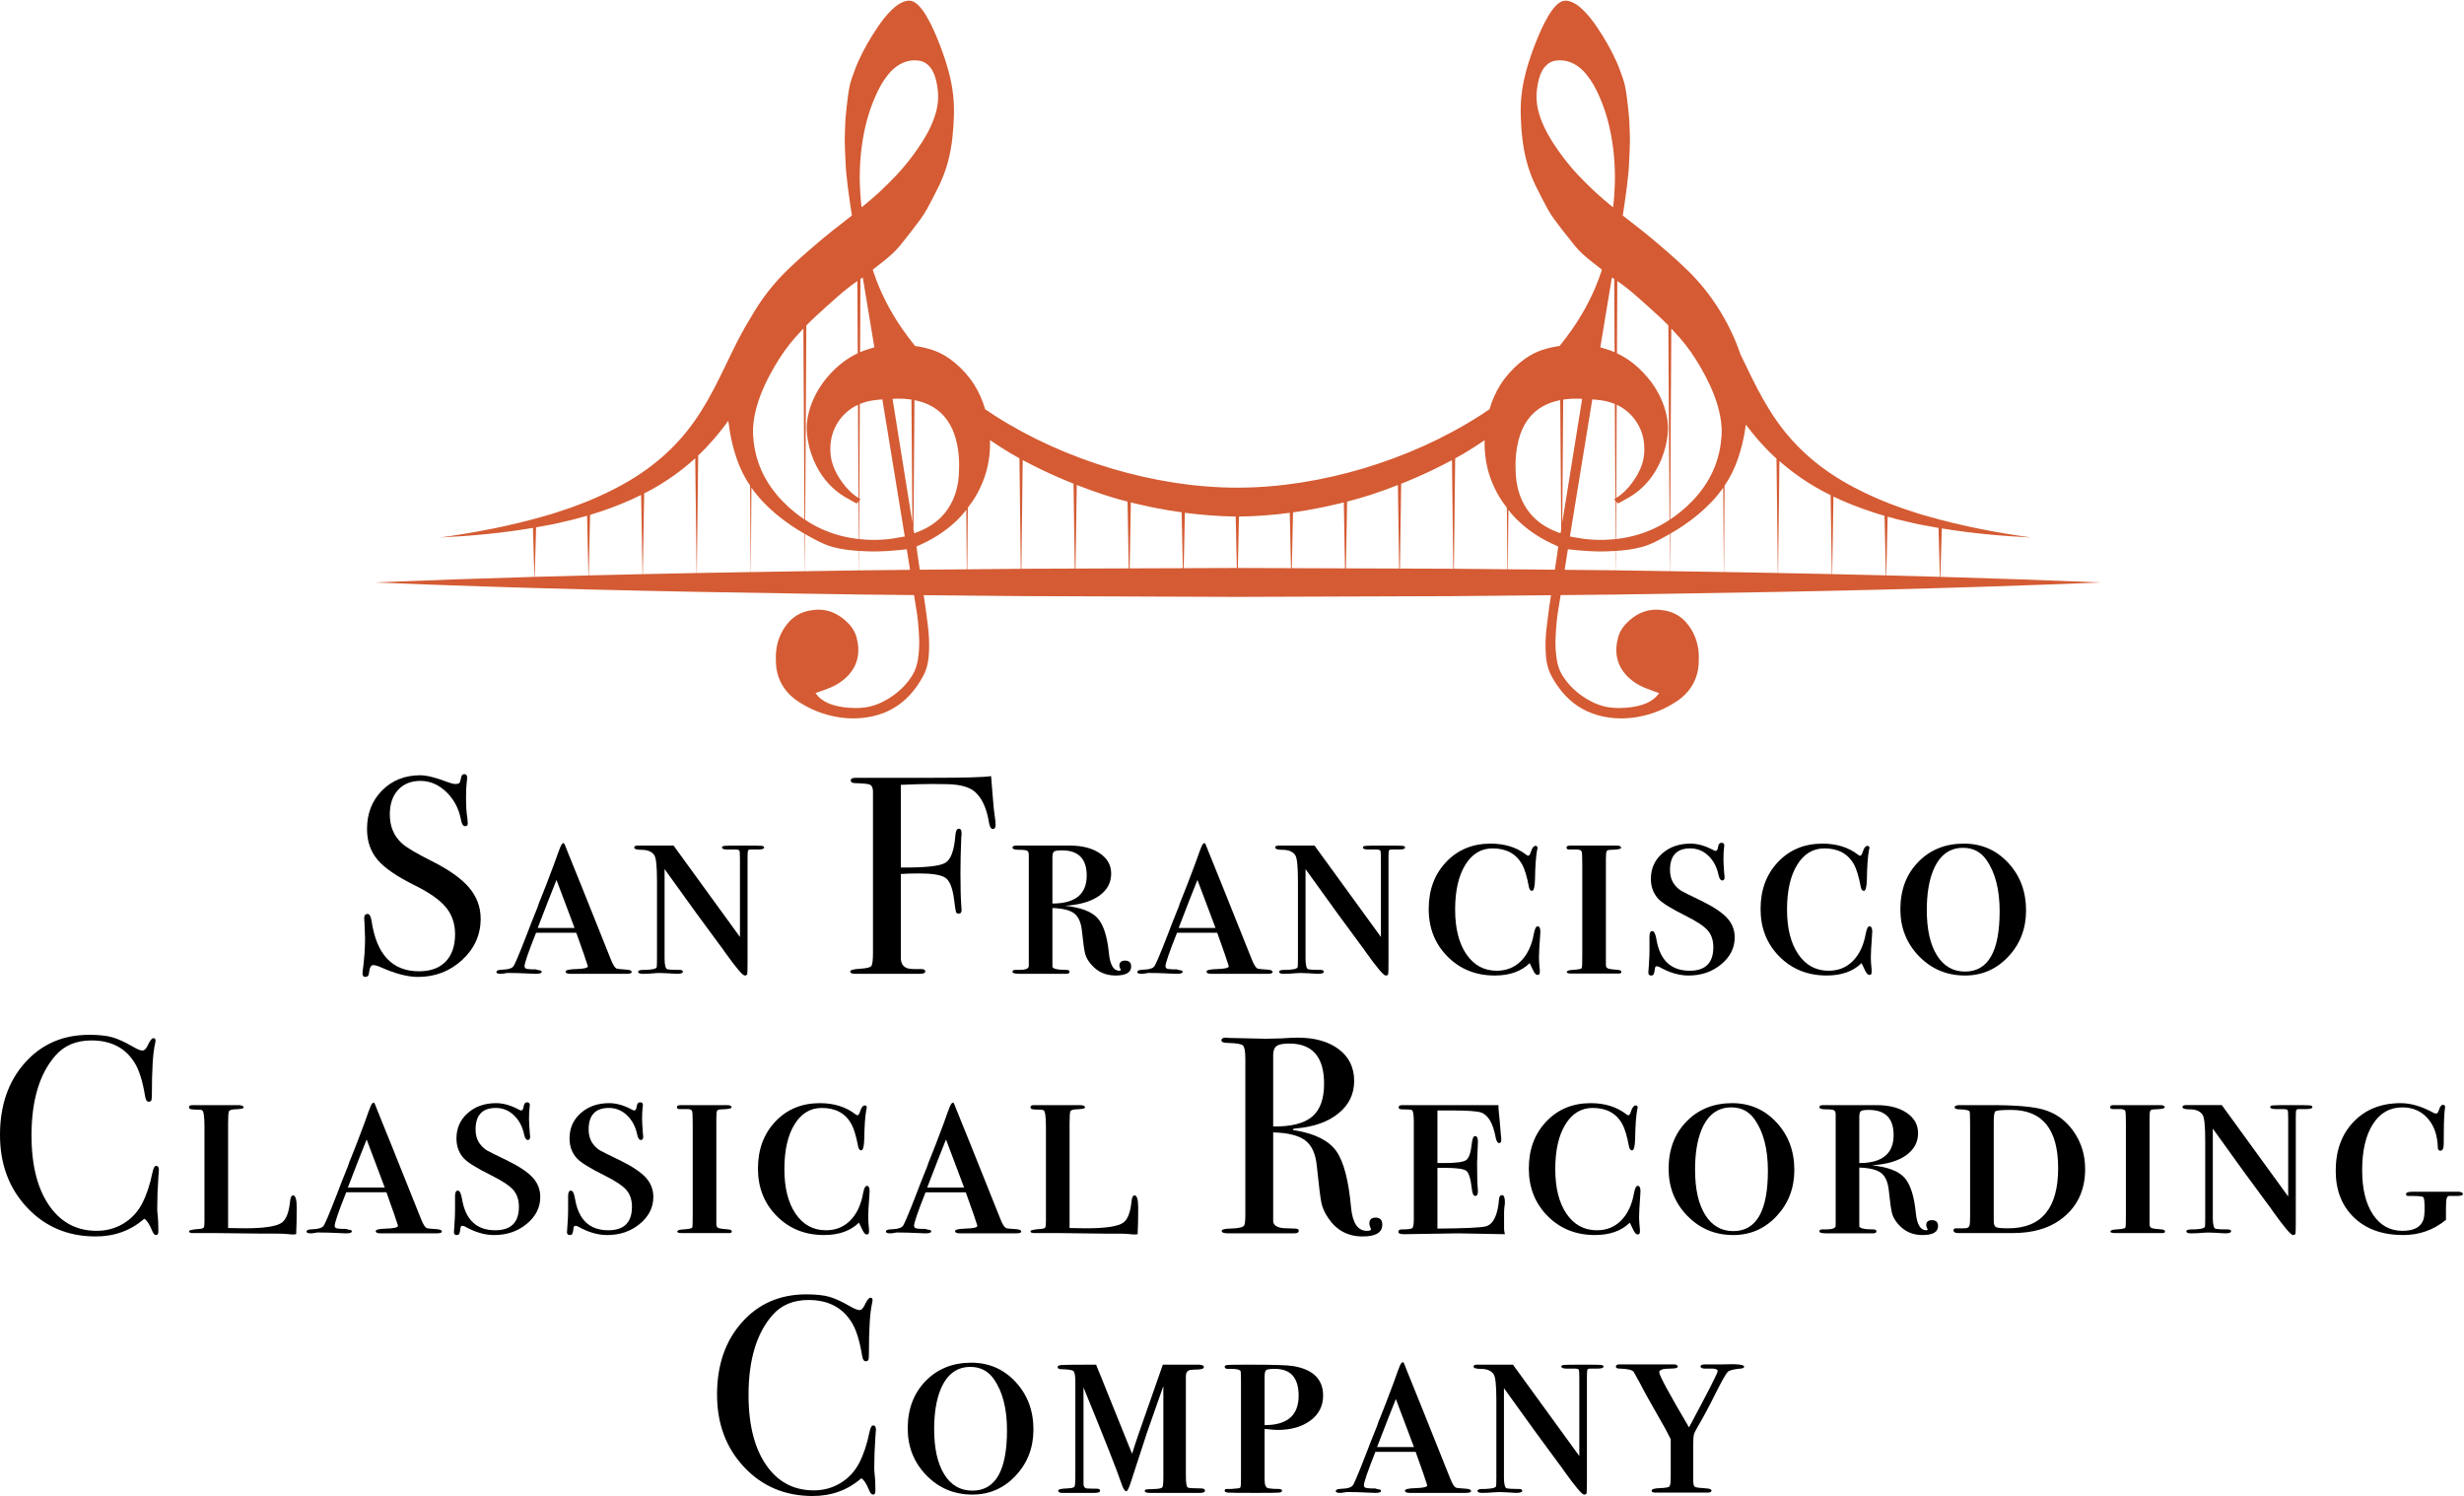 <?xml version="1.0" encoding="UTF-8" standalone="no"?>
<!DOCTYPE svg PUBLIC "-//W3C//DTD SVG 1.1//EN" "http://www.w3.org/Graphics/SVG/1.1/DTD/svg11.dtd">
<svg width="100%" height="100%" viewBox="0 0 7096 4309" version="1.1" xmlns="http://www.w3.org/2000/svg" xmlns:xlink="http://www.w3.org/1999/xlink" xml:space="preserve" xmlns:serif="http://www.serif.com/" style="fill-rule:evenodd;clip-rule:evenodd;stroke-linejoin:round;stroke-miterlimit:2;">
    <g transform="matrix(4.167,0,0,4.167,0,0)">
        <path d="M252.492,675.227C254.047,675.227 254.887,674.29 255.028,672.444C255.408,668.856 256.38,667.052 257.936,667.052C259.234,667.052 261.178,667.636 263.769,668.802C273.49,673.089 281.833,675.227 288.841,675.227C300.763,675.227 310.961,671.303 319.455,663.464C327.93,655.617 332.189,646.134 332.189,634.972C332.189,626.956 329.529,619.789 324.218,613.514C318.907,607.231 310.148,601.027 297.979,594.947C287.603,589.749 280.861,585.746 277.759,582.901C272.182,577.837 269.407,571.173 269.407,562.875C269.407,555.751 271.307,550.105 275.134,545.959C278.96,541.806 284.113,539.738 290.591,539.738C297.201,539.738 303.158,542.301 308.469,547.417C313.781,552.543 317.148,558.924 318.58,566.56C319.092,569.547 320.064,571.041 321.496,571.041C322.795,571.041 323.378,570.325 323.246,568.902L323.051,565.783C322.406,562.16 322.08,557.237 322.08,551.024C322.08,546.614 322.274,542.858 322.654,539.738C322.795,539.216 322.848,538.456 322.848,537.405C322.848,535.849 322.203,535.072 320.904,535.072C319.746,535.072 319.039,535.734 318.774,537.025C318.385,539.216 317.97,540.586 317.519,541.108C317.051,541.612 316.123,541.885 314.691,541.885C313.392,541.885 311.386,541.364 308.664,540.329C300.887,537.352 294.797,535.849 290.396,535.849C279.773,535.849 270.998,539.358 264.052,546.357C257.122,553.357 253.658,562.221 253.658,572.985C253.658,581.408 256.053,588.477 260.853,594.168C265.642,599.861 274.197,605.764 286.517,611.862C296.742,616.908 303.971,622.007 308.186,627.107C312.394,632.232 314.505,638.418 314.505,645.665C314.505,653.84 312.332,660.16 307.992,664.64C303.635,669.094 297.52,671.339 289.619,671.339C271.095,671.339 260.144,659.691 256.778,636.386C256.247,633.248 255.337,631.685 254.047,631.685C252.492,631.685 251.714,632.657 251.714,634.601C251.714,635.891 251.785,636.925 251.909,637.711C252.174,643.668 252.297,647.3 252.297,648.591C252.297,655.326 251.785,662.652 250.742,670.561C250.609,671.074 250.548,671.861 250.548,672.886C250.548,674.45 251.202,675.227 252.492,675.227Z" style="fill-rule:nonzero;"/>
        <path d="M394.385,673.087L432.67,673.087C435.259,673.087 436.567,672.699 436.567,671.92C436.567,670.887 435.339,670.303 432.864,670.171C429.108,669.906 427.04,669.72 426.643,669.578C425.211,669.331 423.726,667.184 422.18,663.171C405.98,622.607 395.941,597.605 392.043,588.14C390.753,584.516 389.905,582.704 389.533,582.704C388.756,582.704 387.969,583.677 387.191,585.613L385.848,589.129L382.923,597.279C378.902,608.06 375.782,616.111 373.59,621.449C372.812,623.261 372.282,624.63 372.035,625.549C371.77,626.451 371.257,627.821 370.479,629.632C368.403,634.705 366.264,640.149 364.055,646.009C358.496,660.405 355.314,667.82 354.537,668.209C353.892,668.987 352.459,669.57 350.25,669.958C349.481,670.091 347.926,670.224 345.602,670.365C343.914,670.489 343.074,671.01 343.074,671.92C343.074,672.699 344.108,673.087 346.176,673.087L346.574,673.087L348.704,672.795L350.454,672.503L352.203,672.503C355.438,672.503 359.176,672.592 363.383,672.795C367.589,672.99 369.896,673.087 370.276,673.087C372.998,673.087 374.359,672.636 374.359,671.735C374.359,670.949 373.59,670.55 372.026,670.55L370.276,669.976L367.369,669.976L364.841,669.773C363.277,669.659 362.508,669.004 362.508,667.828C362.508,665.761 365.159,658.045 370.471,644.718L398.274,644.718L400.607,651.258C403.329,658.868 404.813,663.171 405.07,664.214C405.848,666.397 406.246,667.608 406.246,667.873C406.246,669.031 403.453,669.667 397.885,669.8C393.219,669.941 390.877,670.506 390.877,671.549C390.877,672.575 392.043,673.087 394.385,673.087ZM371.611,641.405C377.117,627.026 381.447,615.96 384.602,608.183L397.099,641.405L371.611,641.405Z" style="fill-rule:nonzero;"/>
        <path d="M471.935,671.627C471.935,670.788 471.157,670.365 469.593,670.365L468.824,670.365C465.191,670.365 462.699,670.232 461.347,669.976C459.977,669.702 459.297,667.165 459.297,662.34L459.297,600.688C476.283,624.417 488.01,640.573 494.488,649.162C495.655,650.718 496.371,651.708 496.627,652.097C498.554,654.572 499.968,656.516 500.878,657.939C508.655,668.818 513.268,674.253 514.69,674.253C515.734,674.253 516.317,673.855 516.45,673.069C516.564,672.29 516.643,669.577 516.643,664.876L516.643,593.221C516.643,590.234 516.732,588.475 516.927,587.945C517.122,587.432 517.802,587.167 518.968,587.167L523.838,587.167C526.675,587.167 528.106,586.725 528.106,585.806C528.106,585.125 527.532,584.737 526.357,584.613C525.19,584.506 521.037,584.445 513.922,584.445C506.401,584.445 502.018,584.506 500.798,584.621C499.57,584.745 498.951,585.117 498.951,585.718C498.951,586.699 500.188,587.167 502.645,587.167L507.895,587.167C509.707,587.167 510.741,587.432 511.006,587.945C511.253,588.475 511.386,590.339 511.386,593.592L511.386,647.608L465.519,584.445L440.835,584.445C439.147,584.445 438.308,584.877 438.308,585.718C438.308,586.823 439.925,587.369 443.168,587.369C447.702,587.369 450.742,588.678 452.306,591.276C453.473,593.238 454.056,599.116 454.056,608.908L454.056,662.719C454.056,665.998 453.977,667.881 453.862,668.402C453.729,669.322 452.112,669.913 448.992,670.161L446.473,670.365L444.724,670.365C442.267,670.365 441.029,670.788 441.029,671.627C441.029,672.6 442.063,673.095 444.14,673.095C446.986,673.095 449.655,672.953 452.112,672.698C453.402,672.565 454.701,672.503 456,672.503C457.538,672.503 459.297,672.565 461.25,672.698C465.006,672.953 467.136,673.095 467.648,673.095C470.503,673.095 471.935,672.6 471.935,671.627Z" style="fill-rule:nonzero;"/>
        <path d="M643.956,541.885C651.989,541.885 657.168,542.018 659.492,542.284C665.988,542.937 670.778,544.625 673.889,547.392C678.679,551.722 681.86,558.607 683.407,568.063C683.919,571.341 684.838,572.986 686.128,572.986C687.428,572.986 688.073,572.075 688.073,570.254C688.073,568.964 687.94,567.417 687.684,565.588C687.039,561.32 686.526,556.45 686.128,551.024C685.483,542.982 685.095,538.129 684.962,536.433C680.031,537.22 666.624,537.599 644.733,537.599L591.477,537.599C589.136,537.599 587.969,538.192 587.969,539.375C587.969,540.666 589.012,541.302 591.124,541.302C596.63,541.426 600.006,541.788 601.27,542.363C602.498,542.955 603.205,544.413 603.329,546.746L603.329,658.658C603.329,663.721 602.94,666.752 602.163,667.725C601.385,668.698 598.751,669.316 594.288,669.572C589.816,669.845 587.58,670.482 587.58,671.516C587.58,672.559 588.817,673.089 591.274,673.089L635.595,673.089C638.185,673.089 639.475,672.506 639.475,671.339C639.475,670.296 638.458,669.775 636.399,669.775C631.539,669.908 628.401,669.722 626.996,669.201C624.044,668.158 622.577,665.763 622.577,662.007L622.577,604.085C626.183,603.82 630.372,603.696 635.144,603.696C644.176,603.696 650.204,604.66 653.235,606.604C656.257,608.548 658.29,613.479 659.333,621.38C659.978,626.559 660.429,629.546 660.676,630.324C660.941,631.102 661.595,631.491 662.621,631.491C663.911,631.491 664.556,630.712 664.556,629.157C664.556,628.123 664.503,627.336 664.406,626.825C663.99,621.133 663.778,613.338 663.778,603.502C663.778,595.858 663.981,587.559 664.362,578.615C664.494,577.846 664.556,576.865 664.556,575.699C664.556,573.763 663.902,572.79 662.612,572.79C661.312,572.79 660.535,574.276 660.288,577.254C659.492,587.753 657.168,594.134 653.288,596.396C649.391,598.676 639.157,599.746 622.577,599.614L622.577,542.469C630.867,542.08 637.99,541.885 643.956,541.885Z" style="fill-rule:nonzero;"/>
        <path d="M742.348,631.284C745.246,633.466 747.022,637.337 747.676,642.888C748.578,651.531 749.338,657.019 750.001,659.352C750.628,661.667 751.945,663.992 753.88,666.307C758.264,671.601 763.946,674.252 770.919,674.252C778.14,674.252 781.754,672.175 781.754,668.031C781.754,665.309 780.34,663.948 777.486,663.948C774.896,663.948 773.606,665.141 773.606,667.544C773.606,667.915 773.756,668.455 774.083,669.153C774.401,669.842 774.578,670.257 774.578,670.372C774.578,670.761 774.251,670.947 773.606,670.947C769.585,670.947 767.19,666.944 766.403,658.954C765.246,647.218 762.621,639.078 758.529,634.571C754.455,630.065 746.969,627.218 736.081,626.052C746.192,625.415 754.031,623.118 759.607,619.185C765.166,615.252 767.95,610.126 767.95,603.798C767.95,597.993 765.343,593.326 760.084,589.774C754.852,586.22 747.879,584.444 739.192,584.444L702.454,584.444C700.643,584.444 699.732,584.912 699.732,585.805C699.732,586.857 701.252,587.361 704.301,587.361C707.351,587.361 709.233,587.59 709.94,588.05C710.656,588.509 711.018,589.447 711.018,590.869L711.018,667.642C711.018,669.471 708.809,670.364 704.398,670.364L701.677,670.364C700.377,670.364 699.732,670.85 699.732,671.804C699.732,672.661 701.553,673.085 705.176,673.085L736.479,673.085C738.282,673.085 739.192,672.635 739.192,671.734C739.192,670.815 738.485,670.364 737.089,670.364C730.196,670.364 726.952,669.471 727.341,667.642L727.341,627.598C734.437,627.855 739.44,629.083 742.348,631.284ZM727.341,592.778C727.341,590.586 727.677,589.207 728.402,588.624C729.1,588.05 730.938,587.749 733.89,587.749C745.334,587.749 751.043,593.556 751.043,605.151C751.043,618.044 743.143,624.496 727.341,624.496L727.341,592.778Z" style="fill-rule:nonzero;"/>
        <path d="M837.355,673.087L875.649,673.087C878.238,673.087 879.529,672.699 879.529,671.92C879.529,670.887 878.3,670.303 875.834,670.171C872.079,669.906 870.001,669.72 869.622,669.578C868.19,669.331 866.705,667.184 865.15,663.171C848.95,622.607 838.902,597.605 835.022,588.14C833.714,584.516 832.883,582.704 832.495,582.704C831.717,582.704 830.93,583.677 830.17,585.613L828.818,589.129L825.893,597.279C821.872,608.06 818.761,616.111 816.56,621.449C815.783,623.261 815.261,624.63 815.005,625.549C814.748,626.451 814.218,627.821 813.45,629.632C811.372,634.705 809.234,640.149 807.034,646.009C801.457,660.405 798.275,667.82 797.497,668.209C796.852,668.987 795.438,669.57 793.229,669.958C792.451,670.091 790.896,670.224 788.563,670.365C786.893,670.489 786.035,671.01 786.035,671.92C786.035,672.699 787.078,673.087 789.146,673.087L789.535,673.087L791.674,672.795L793.423,672.503L795.173,672.503C798.417,672.503 802.137,672.592 806.353,672.795C810.56,672.99 812.866,673.087 813.247,673.087C815.968,673.087 817.338,672.636 817.338,671.735C817.338,670.949 816.552,670.55 815.005,670.55L813.247,669.976L810.33,669.976L807.802,669.773C806.256,669.659 805.478,669.004 805.478,667.828C805.478,665.761 808.138,658.045 813.45,644.718L841.235,644.718L843.577,651.258C846.299,658.868 847.784,663.171 848.031,664.214C848.809,666.397 849.206,667.608 849.206,667.873C849.206,669.031 846.414,669.667 840.855,669.8C836.188,669.941 833.864,670.506 833.864,671.549C833.864,672.575 835.022,673.087 837.355,673.087ZM814.581,641.405C820.086,627.026 824.417,615.96 827.563,608.183L840.068,641.405L814.581,641.405Z" style="fill-rule:nonzero;"/>
        <path d="M937.472,649.162C938.629,650.718 939.336,651.708 939.602,652.088C941.528,654.563 942.951,656.507 943.843,657.929C951.621,668.827 956.234,674.253 957.657,674.253C958.708,674.253 959.283,673.855 959.415,673.077C959.548,672.3 959.601,669.569 959.601,664.876L959.601,593.23C959.601,590.234 959.699,588.475 959.902,587.953C960.096,587.441 960.777,587.176 961.943,587.176L966.803,587.176C969.659,587.176 971.081,586.716 971.081,585.806C971.081,585.134 970.498,584.737 969.331,584.613C968.156,584.506 964.011,584.445 956.888,584.445C949.376,584.445 945.001,584.506 943.764,584.631C942.544,584.745 941.917,585.108 941.917,585.718C941.917,586.69 943.154,587.176 945.628,587.176L950.861,587.176C952.672,587.176 953.715,587.441 953.971,587.953C954.237,588.475 954.37,590.34 954.37,593.592L954.37,647.608L908.484,584.445L883.81,584.445C882.113,584.445 881.273,584.869 881.273,585.718C881.273,586.813 882.89,587.362 886.143,587.362C890.667,587.362 893.725,588.678 895.272,591.286C896.448,593.239 897.022,599.107 897.022,608.899L897.022,662.729C897.022,665.99 896.96,667.881 896.828,668.411C896.704,669.313 895.078,669.913 891.976,670.169L889.439,670.365L887.689,670.365C885.233,670.365 884.004,670.788 884.004,671.628C884.004,672.609 885.039,673.086 887.115,673.086C889.96,673.086 892.621,672.953 895.078,672.689C896.368,672.565 897.676,672.503 898.957,672.503C900.521,672.503 902.272,672.565 904.216,672.689C907.972,672.953 910.12,673.086 910.632,673.086C913.469,673.086 914.918,672.609 914.918,671.628C914.918,670.788 914.131,670.365 912.576,670.365L911.798,670.365C908.158,670.365 905.664,670.232 904.313,669.976C902.96,669.71 902.272,667.165 902.272,662.331L902.272,600.698C919.257,624.409 930.994,640.564 937.472,649.162Z" style="fill-rule:nonzero;"/>
        <path d="M1057.76,666.861L1059.51,670.555C1060.55,672.765 1061.58,673.869 1062.62,673.869C1063.67,673.869 1064.18,673.216 1064.18,671.925L1064.18,670.555C1063.78,666.799 1063.6,663.953 1063.6,662.009C1063.6,659.163 1063.86,654.242 1064.37,647.233C1064.51,645.421 1064.57,644.326 1064.57,643.936C1064.57,641.462 1063.91,640.243 1062.62,640.243C1061.58,640.243 1060.75,641.904 1060.1,645.227C1058.67,653.286 1055.73,659.579 1051.26,664.139C1046.78,668.673 1041.17,670.952 1034.44,670.952C1025.63,670.952 1018.63,667.153 1013.44,659.561C1008.25,651.97 1005.66,641.674 1005.66,628.665C1005.66,615.673 1008.01,605.378 1012.67,597.795C1017.34,590.186 1023.62,586.395 1031.52,586.395C1040.99,586.395 1047.78,590.063 1051.94,597.398C1053.75,600.738 1055.31,605.9 1056.6,612.837C1056.98,614.772 1057.7,615.736 1058.73,615.736C1060.03,615.736 1060.75,613.023 1060.87,607.587C1061.01,598.909 1061.46,592.351 1062.24,587.941C1062.49,586.916 1062.62,586.324 1062.62,586.191C1062.62,585.166 1062.16,584.645 1061.26,584.645C1059.96,584.645 1058.87,586.077 1057.96,588.913C1057.44,590.61 1056.85,591.45 1056.21,591.45C1055.69,591.45 1055.17,591.194 1054.66,590.672C1048.05,585.617 1039.88,583.089 1030.17,583.089C1017.72,583.089 1007.48,587.331 999.46,595.788C991.41,604.273 987.406,615.09 987.406,628.285C987.406,641.471 991.746,652.439 1000.43,661.152C1009.11,669.893 1019.99,674.258 1033.09,674.258C1043.31,674.258 1051.35,671.395 1057.18,665.695C1057.44,666.216 1057.63,666.614 1057.76,666.861Z" style="fill-rule:nonzero;"/>
        <path d="M1110.44,588.239C1110.83,587.656 1111.92,587.364 1113.75,587.364C1118.15,587.241 1120.36,586.79 1120.36,586.003C1120.36,584.969 1119.31,584.448 1117.24,584.448L1085.17,584.448C1083.48,584.448 1082.65,584.908 1082.65,585.8C1082.65,586.719 1083.23,587.169 1084.4,587.169L1090.22,587.169C1091.92,587.302 1092.88,587.788 1093.14,588.646C1093.4,589.494 1093.53,592.454 1093.53,597.536L1093.53,660.576C1093.53,665.541 1093.44,668.352 1093.24,668.989C1093.06,669.652 1091.01,670.111 1087.12,670.359C1084.26,670.464 1082.85,670.986 1082.85,671.887C1082.85,672.559 1083.94,672.895 1086.15,672.895L1118.8,672.895C1119.96,672.895 1120.55,672.497 1120.55,671.728C1120.55,670.951 1119.77,670.499 1118.21,670.359C1114.59,670.111 1112.29,669.785 1111.31,669.386C1110.34,669.006 1109.86,668.158 1109.86,666.859L1109.86,593.594C1109.86,590.608 1110.04,588.831 1110.44,588.239Z" style="fill-rule:nonzero;"/>
        <path d="M1167.78,670.948C1154.94,670.948 1147.3,663.825 1144.83,649.561C1144.19,645.548 1143.22,643.551 1141.92,643.551C1140.63,643.551 1139.98,644.771 1139.98,647.237L1139.98,657.144C1139.98,659.742 1139.85,662.853 1139.59,666.467C1139.33,670.108 1139.2,672.052 1139.2,672.318C1139.2,673.599 1139.85,674.262 1141.16,674.262C1142.18,674.262 1142.83,673.793 1143.08,672.883C1143.35,671.955 1143.54,670.886 1143.68,669.666C1143.8,668.455 1144.26,667.837 1145.04,667.837C1145.29,667.837 1145.81,667.961 1146.58,668.217C1153.59,672.239 1160.39,674.262 1167,674.262C1175.81,674.262 1183.33,671.681 1189.54,666.511C1195.76,661.35 1198.88,655.155 1198.88,647.935C1198.88,642.774 1197.12,638.293 1193.63,634.493C1190.14,630.675 1184.17,626.706 1175.74,622.579C1168.23,618.983 1163.7,616.72 1162.14,615.81C1160.58,614.909 1159.15,613.68 1157.86,612.142C1155.4,609.296 1154.17,605.682 1154.17,601.289C1154.17,591.366 1158.83,586.389 1168.16,586.389C1172.95,586.389 1177.14,588.095 1180.71,591.497C1184.27,594.91 1186.63,599.443 1187.79,605.09C1188.31,607.397 1189.16,608.554 1190.32,608.554C1191.36,608.554 1191.89,607.777 1191.89,606.212C1191.89,605.567 1191.81,604.993 1191.69,604.48C1191.29,599.415 1191.11,595.908 1191.11,593.972C1191.11,590.729 1191.23,588.086 1191.49,586C1191.61,585.223 1191.69,584.71 1191.69,584.446C1191.69,583.155 1191.04,582.51 1189.75,582.51C1188.44,582.51 1187.67,583.455 1187.4,585.32C1187.16,587.211 1186.56,588.139 1185.65,588.139C1185.27,588.139 1184.74,587.945 1184.1,587.565C1178.53,584.577 1173.28,583.093 1168.36,583.093C1160.45,583.093 1153.91,585.382 1148.73,589.951C1143.54,594.546 1140.95,600.379 1140.95,607.476C1140.95,613.017 1142.7,617.657 1146.2,621.405C1148.93,624.241 1155.21,628.103 1165.05,633.017C1172.57,636.764 1177.62,640.114 1180.23,643.083C1182.82,646.052 1184.1,649.923 1184.1,654.696C1184.1,665.531 1178.66,670.948 1167.78,670.948Z" style="fill-rule:nonzero;"/>
        <path d="M1293.93,643.934C1293.93,641.468 1293.28,640.24 1291.99,640.24C1290.94,640.24 1290.1,641.901 1289.46,645.224C1288.03,653.292 1285.09,659.585 1280.61,664.136C1276.14,668.679 1270.53,670.951 1263.8,670.951C1254.98,670.951 1247.99,667.16 1242.81,659.559C1237.63,651.958 1235.04,641.671 1235.04,628.662C1235.04,615.671 1237.36,605.375 1242.03,597.792C1246.69,590.183 1252.98,586.392 1260.88,586.392C1270.34,586.392 1277.15,590.069 1281.29,597.395C1283.11,600.744 1284.66,605.906 1285.96,612.843C1286.35,614.779 1287.06,615.743 1288.1,615.743C1289.4,615.743 1290.1,613.029 1290.24,607.584C1290.37,598.907 1290.82,592.349 1291.59,587.948C1291.85,586.922 1291.99,586.33 1291.99,586.198C1291.99,585.155 1291.53,584.642 1290.62,584.642C1289.33,584.642 1288.22,586.074 1287.32,588.919C1286.81,590.608 1286.22,591.455 1285.57,591.455C1285.06,591.455 1284.53,591.191 1284.01,590.678C1277.4,585.614 1269.24,583.096 1259.53,583.096C1247.09,583.096 1236.85,587.321 1228.81,595.795C1220.77,604.271 1216.76,615.097 1216.76,628.283C1216.76,641.477 1221.1,652.436 1229.78,661.159C1238.47,669.89 1249.35,674.247 1262.44,674.247C1272.68,674.247 1280.71,671.401 1286.54,665.692C1286.81,666.214 1287,666.612 1287.13,666.859L1288.87,670.553C1289.91,672.762 1290.94,673.867 1291.99,673.867C1293.02,673.867 1293.53,673.213 1293.53,671.923L1293.53,670.553C1293.15,666.797 1292.96,663.96 1292.96,662.007C1292.96,659.161 1293.21,654.239 1293.74,647.231C1293.85,645.418 1293.93,644.323 1293.93,643.934Z" style="fill-rule:nonzero;"/>
        <path d="M1325.71,595.791C1317.48,604.276 1313.37,615.155 1313.37,628.473C1313.37,641.279 1317.67,652.105 1326.29,660.96C1334.91,669.824 1345.5,674.252 1358.07,674.252C1369.86,674.252 1379.84,669.886 1388,661.155C1396.17,652.432 1400.24,641.791 1400.24,629.259C1400.24,616.189 1396.13,605.23 1387.9,596.374C1379.69,587.519 1369.48,583.092 1357.29,583.092C1344.46,583.092 1333.93,587.326 1325.71,595.791ZM1372.85,594.351C1378.93,603.003 1381.98,614.836 1381.98,629.834C1381.98,657.628 1374.01,671.53 1358.07,671.53C1349.77,671.53 1343.3,667.783 1338.63,660.28C1333.97,652.786 1331.64,642.383 1331.64,629.056C1331.64,617.948 1333.11,608.756 1336.11,601.518C1340.39,591.178 1347.24,585.999 1356.71,585.999C1363.57,585.999 1368.95,588.784 1372.85,594.351Z" style="fill-rule:nonzero;"/>
        <path d="M107.881,805.822C106.847,805.822 105.998,807.377 105.353,810.479C103.665,818.769 101.306,825.874 98.265,831.769C95.216,837.672 90.903,842.303 85.335,845.67C79.759,849.037 73.608,850.716 66.865,850.716C53.768,850.716 43.277,845.537 35.376,835.162C26.309,823.249 21.775,806.467 21.775,784.824C21.775,760.6 27.281,742.191 38.284,729.615C44.382,722.633 52.681,719.124 63.171,719.124C76.781,719.124 86.758,724.312 93.104,734.678C96.224,739.725 98.627,747.44 100.298,757.816C100.687,760.272 101.527,761.501 102.834,761.501C103.48,761.501 103.992,761.306 104.381,760.917C104.779,760.52 104.964,759.097 104.964,756.64C104.964,739.539 105.671,727.873 107.103,721.661C107.368,720.486 107.483,719.646 107.483,719.124C107.483,718.099 106.971,717.577 105.936,717.577C104.894,717.577 103.541,719.398 101.862,723.013C100.82,725.099 99.714,726.124 98.548,726.124C97.125,726.124 94.986,725.285 92.132,723.605C86.308,720.229 81.412,717.993 77.461,716.898C73.511,715.792 68.226,715.244 61.616,715.244C43.48,715.244 28.669,721.687 17.207,734.59C5.735,747.475 0,764.099 0,784.434C0,804.655 6.256,821.402 18.753,834.685C31.258,847.959 47.042,854.605 66.087,854.605C79.185,854.605 90.382,850.522 99.714,842.356C101.527,843.409 103.347,846.192 105.159,850.716C105.936,852.661 106.847,853.633 107.881,853.633C108.915,853.633 109.436,852.793 109.436,851.097L109.436,849.365C109.436,845.997 109.304,843.108 109.047,840.703C108.791,838.317 108.659,836.665 108.659,835.754C108.659,828.49 108.915,821.244 109.436,813.988C109.692,810.355 109.825,808.605 109.825,808.738C109.825,806.793 109.18,805.822 107.881,805.822Z" style="fill-rule:nonzero;"/>
        <path d="M202.539,826.23C201.373,826.23 200.674,827.786 200.409,830.887C199.631,838.01 197.82,842.686 194.983,844.886C191.501,847.618 182.805,848.969 168.859,848.969C166.543,848.969 162.805,848.898 157.644,848.775L157.644,776.492C157.644,771.693 157.83,768.9 158.218,768.122C158.616,767.336 159.853,766.876 161.913,766.752C166.199,766.638 168.329,766.204 168.329,765.48C168.329,764.384 167.1,763.836 164.617,763.836L133.164,763.836C131.467,763.836 130.619,764.286 130.619,765.188C130.619,766.241 131.334,766.752 132.757,766.752C133.278,766.885 134.418,766.948 136.168,766.948C137.91,766.948 139.049,767.079 139.571,767.336C140.728,767.725 141.312,771.552 141.312,778.833L141.312,844.1C141.312,846.433 141.153,847.865 140.826,848.395C140.508,848.898 139.633,849.226 138.201,849.367C133.155,849.73 130.619,850.259 130.619,850.993C130.619,851.85 131.467,852.275 133.155,852.275L149.089,852.275L182.318,852.655L191.457,852.655C194.444,852.655 196.865,852.751 198.748,852.955C200.63,853.149 201.628,853.246 201.761,853.246C202.936,853.246 203.909,853.175 204.678,853.052C204.934,848.12 205.066,842.04 205.066,834.776C205.066,829.076 204.218,826.23 202.539,826.23Z" style="fill-rule:nonzero;"/>
        <path d="M301.667,849.56C297.911,849.294 295.834,849.1 295.445,848.976C294.014,848.711 292.529,846.573 290.982,842.551C274.774,801.995 264.735,776.985 260.846,767.537C259.547,763.897 258.707,762.085 258.336,762.085C257.549,762.085 256.772,763.057 255.994,765.001L254.642,768.5L251.726,776.666C247.705,787.44 244.585,795.509 242.393,800.838C241.598,802.65 241.085,804.01 240.838,804.929C240.573,805.83 240.051,807.201 239.273,809.022C237.206,814.085 235.067,819.538 232.857,825.389C227.281,839.803 224.117,847.208 223.339,847.607C222.685,848.375 221.253,848.958 219.053,849.357C218.284,849.48 216.728,849.621 214.404,849.745C212.716,849.877 211.868,850.391 211.868,851.301C211.868,852.07 212.902,852.467 214.979,852.467L215.376,852.467L217.506,852.175L219.256,851.884L220.997,851.884C224.232,851.884 227.97,851.972 232.186,852.175C236.393,852.37 238.681,852.467 239.079,852.467C241.801,852.467 243.162,852.016 243.162,851.116C243.162,850.337 242.393,849.94 240.829,849.94L239.079,849.366L236.163,849.366L233.635,849.161C232.08,849.038 231.311,848.393 231.311,847.218C231.311,845.141 233.953,837.425 239.273,824.08L267.068,824.08L269.392,830.665C272.123,838.247 273.616,842.57 273.873,843.594C274.65,845.777 275.048,847.006 275.048,847.262C275.048,848.411 272.247,849.056 266.688,849.189C262.013,849.321 259.68,849.896 259.68,850.929C259.68,851.955 260.846,852.467 263.188,852.467L301.473,852.467C304.062,852.467 305.361,852.07 305.361,851.301C305.361,850.267 304.124,849.684 301.667,849.56ZM240.414,820.785C245.919,806.414 250.25,795.341 253.396,787.581L265.901,820.785L240.414,820.785Z" style="fill-rule:nonzero;"/>
        <path d="M350.257,801.965C342.736,798.35 338.203,796.106 336.647,795.187C335.101,794.294 333.669,793.057 332.379,791.519C329.904,788.682 328.685,785.068 328.685,780.675C328.685,770.742 333.351,765.784 342.684,765.784C347.474,765.784 351.645,767.481 355.215,770.883C358.786,774.294 361.145,778.82 362.312,784.458C362.824,786.783 363.682,787.94 364.839,787.94C365.874,787.94 366.386,787.171 366.386,785.607C366.386,784.962 366.324,784.378 366.191,783.857C365.811,778.811 365.608,775.302 365.608,773.358C365.608,770.115 365.741,767.463 366.006,765.386C366.13,764.609 366.191,764.087 366.191,763.831C366.191,762.54 365.546,761.886 364.247,761.886C362.957,761.886 362.179,762.841 361.914,764.706C361.658,766.588 361.075,767.525 360.173,767.525C359.775,767.525 359.263,767.33 358.618,766.951C353.041,763.963 347.8,762.47 342.869,762.47C334.968,762.47 328.419,764.768 323.241,769.345C318.062,773.923 315.463,779.756 315.463,786.862C315.463,792.403 317.205,797.051 320.713,800.781C323.435,803.635 329.71,807.497 339.573,812.403C347.084,816.15 352.122,819.499 354.729,822.459C357.319,825.429 358.618,829.309 358.618,834.073C358.618,844.916 353.174,850.325 342.286,850.325C329.462,850.325 321.809,843.21 319.352,828.964C318.698,824.925 317.735,822.928 316.436,822.928C315.145,822.928 314.482,824.165 314.482,826.622L314.482,836.529C314.482,839.127 314.368,842.238 314.103,845.87C313.846,849.485 313.714,851.43 313.714,851.695C313.714,852.994 314.368,853.639 315.658,853.639C316.692,853.639 317.337,853.17 317.602,852.26C317.867,851.341 318.062,850.272 318.177,849.061C318.309,847.832 318.769,847.223 319.546,847.223C319.803,847.223 320.324,847.346 321.102,847.603C328.092,851.623 334.906,853.639 341.517,853.639C350.319,853.639 357.831,851.059 364.061,845.897C370.274,840.744 373.394,834.559 373.394,827.312C373.394,822.151 371.636,817.678 368.136,813.878C364.636,810.06 358.68,806.092 350.257,801.965Z" style="fill-rule:nonzero;"/>
        <path d="M428.393,801.965C420.872,798.35 416.347,796.106 414.783,795.187C413.236,794.294 411.813,793.057 410.514,791.519C408.057,788.682 406.82,785.068 406.82,780.675C406.82,770.742 411.486,765.784 420.818,765.784C425.608,765.784 429.78,767.481 433.35,770.883C436.921,774.294 439.28,778.82 440.447,784.458C440.959,786.783 441.817,787.94 442.975,787.94C444.009,787.94 444.53,787.171 444.53,785.607C444.53,784.962 444.459,784.378 444.335,783.857C443.947,778.811 443.761,775.302 443.761,773.358C443.761,770.115 443.876,767.463 444.141,765.386C444.265,764.609 444.335,764.087 444.335,763.831C444.335,762.54 443.682,761.886 442.391,761.886C441.092,761.886 440.314,762.841 440.049,764.706C439.802,766.588 439.21,767.525 438.308,767.525C437.911,767.525 437.398,767.33 436.753,766.951C431.176,763.963 425.936,762.47 421.004,762.47C413.103,762.47 406.555,764.768 401.376,769.345C396.197,773.923 393.607,779.756 393.607,786.862C393.607,792.403 395.357,797.051 398.848,800.781C401.57,803.635 407.854,807.497 417.707,812.403C425.22,816.15 430.275,819.499 432.873,822.459C435.462,825.429 436.753,829.309 436.753,834.073C436.753,844.916 431.309,850.325 420.421,850.325C407.598,850.325 399.944,843.21 397.487,828.964C396.842,824.925 395.87,822.928 394.58,822.928C393.281,822.928 392.635,824.165 392.635,826.622L392.635,836.529C392.635,839.127 392.503,842.238 392.238,845.87C391.981,849.485 391.858,851.43 391.858,851.695C391.858,852.994 392.503,853.639 393.802,853.639C394.845,853.639 395.472,853.17 395.737,852.26C396.002,851.341 396.197,850.272 396.33,849.061C396.444,847.832 396.904,847.223 397.682,847.223C397.947,847.223 398.459,847.346 399.237,847.603C406.236,851.623 413.041,853.639 419.652,853.639C428.454,853.639 435.975,851.059 442.197,845.897C448.418,840.744 451.529,834.559 451.529,827.312C451.529,822.151 449.77,817.678 446.28,813.878C442.789,810.06 436.814,806.092 428.393,801.965Z" style="fill-rule:nonzero;"/>
        <path d="M471.352,852.272L504.007,852.272C505.174,852.272 505.757,851.874 505.757,851.106C505.757,850.327 504.979,849.876 503.433,849.744C499.801,849.489 497.503,849.17 496.531,848.781C495.559,848.392 495.073,847.536 495.073,846.253L495.073,772.972C495.073,769.985 495.267,768.217 495.656,767.625C496.044,767.051 497.131,766.75 498.961,766.75C503.362,766.618 505.571,766.176 505.571,765.389C505.571,764.355 504.52,763.833 502.461,763.833L470.38,763.833C468.701,763.833 467.853,764.285 467.853,765.203C467.853,766.105 468.436,766.556 469.603,766.556L475.444,766.556C477.114,766.679 478.086,767.183 478.343,768.023C478.608,768.871 478.741,771.831 478.741,776.94L478.741,839.97C478.741,844.927 478.643,847.729 478.449,848.383C478.263,849.037 476.213,849.489 472.324,849.744C469.487,849.868 468.056,850.364 468.056,851.265C468.056,851.945 469.143,852.272 471.352,852.272Z" style="fill-rule:nonzero;"/>
        <path d="M600.997,823.312C600.997,820.855 600.343,819.618 599.052,819.618C598.009,819.618 597.179,821.279 596.525,824.611C595.093,832.68 592.159,838.972 587.678,843.524C583.215,848.066 577.612,850.328 570.869,850.328C562.058,850.328 555.059,846.537 549.871,838.937C544.692,831.354 542.103,821.049 542.103,808.058C542.103,795.058 544.436,784.753 549.093,777.17C553.768,769.57 560.043,765.779 567.944,765.779C577.409,765.779 584.214,769.447 588.359,776.79C590.179,780.131 591.726,785.284 593.025,792.23C593.423,794.157 594.121,795.128 595.164,795.128C596.463,795.128 597.179,792.407 597.303,786.971C597.435,778.284 597.886,771.735 598.655,767.334C598.92,766.3 599.052,765.717 599.052,765.584C599.052,764.559 598.602,764.037 597.683,764.037C596.392,764.037 595.288,765.452 594.395,768.306C593.873,769.985 593.281,770.833 592.636,770.833C592.123,770.833 591.593,770.569 591.081,770.056C584.479,765.01 576.304,762.473 566.592,762.473C554.157,762.473 543.914,766.698 535.881,775.182C527.848,783.649 523.835,794.475 523.835,807.669C523.835,820.855 528.165,831.814 536.853,840.545C545.532,849.268 556.42,853.625 569.508,853.625C579.751,853.625 587.776,850.787 593.608,845.078C593.873,845.609 594.068,845.997 594.201,846.254L595.95,849.931C596.984,852.149 598.009,853.244 599.052,853.244C600.086,853.244 600.599,852.6 600.599,851.301L600.599,849.931C600.219,846.183 600.024,843.338 600.024,841.385C600.024,838.538 600.272,833.617 600.802,826.625C600.935,824.805 600.997,823.709 600.997,823.312Z" style="fill-rule:nonzero;"/>
        <path d="M639.48,852.466C642.202,852.466 643.563,852.015 643.563,851.114C643.563,850.336 642.794,849.939 641.23,849.939L639.48,849.365L636.563,849.365L634.045,849.169C632.49,849.037 631.712,848.392 631.712,847.216C631.712,845.14 634.354,837.424 639.674,824.097L667.469,824.097L669.793,830.663C672.533,838.246 674.018,842.568 674.274,843.593C675.052,845.776 675.449,847.004 675.449,847.26C675.449,848.41 672.647,849.055 667.089,849.187C662.422,849.32 660.081,849.895 660.081,850.928C660.081,851.953 661.247,852.466 663.589,852.466L701.873,852.466C704.463,852.466 705.762,852.077 705.762,851.299C705.762,850.266 704.525,849.682 702.068,849.558C698.312,849.293 696.235,849.099 695.855,848.984C694.424,848.71 692.93,846.571 691.383,842.55C675.175,802.003 665.144,776.984 661.247,767.536C659.957,763.895 659.108,762.083 658.737,762.083C657.959,762.083 657.173,763.056 656.395,765L655.043,768.508L652.127,776.665C648.105,787.439 644.986,795.508 642.794,800.836C642.008,802.649 641.495,804.009 641.239,804.928C640.974,805.829 640.461,807.2 639.674,809.021C637.615,814.084 635.468,819.537 633.258,825.388C627.7,839.801 624.518,847.207 623.74,847.605C623.086,848.383 621.664,848.966 619.454,849.355C618.685,849.479 617.13,849.62 614.805,849.744C613.118,849.876 612.269,850.389 612.269,851.299C612.269,852.077 613.321,852.466 615.38,852.466L615.777,852.466L617.907,852.174L619.657,851.882L621.407,851.882C624.642,851.882 628.38,851.989 632.586,852.174C636.793,852.369 639.082,852.466 639.48,852.466ZM653.797,787.58L666.302,820.784L640.814,820.784C646.32,806.412 650.651,795.339 653.797,787.58Z" style="fill-rule:nonzero;"/>
        <path d="M773.018,852.66C776.004,852.66 778.426,852.757 780.309,852.952C782.191,853.155 783.181,853.244 783.322,853.244C784.48,853.244 785.452,853.181 786.229,853.048C786.495,848.126 786.627,842.045 786.627,834.782C786.627,829.073 785.77,826.235 784.1,826.235C782.933,826.235 782.208,827.782 781.961,830.893C781.183,838.016 779.38,842.691 776.535,844.891C773.053,847.614 764.339,848.974 750.419,848.974C748.095,848.974 744.348,848.904 739.196,848.78L739.196,776.496C739.196,771.689 739.39,768.888 739.77,768.111C740.168,767.341 741.388,766.881 743.473,766.758C747.742,766.625 749.88,766.202 749.88,765.476C749.88,764.371 748.643,763.832 746.177,763.832L714.716,763.832C713.019,763.832 712.179,764.292 712.179,765.194C712.179,766.245 712.886,766.758 714.309,766.758C714.831,766.891 715.971,766.944 717.72,766.944C719.461,766.944 720.593,767.084 721.114,767.341C722.289,767.73 722.864,771.557 722.864,778.839L722.864,844.105C722.864,846.429 722.705,847.869 722.387,848.382C722.06,848.904 721.185,849.231 719.762,849.363C714.698,849.734 712.179,850.264 712.179,850.998C712.179,851.856 713.019,852.262 714.698,852.262L730.65,852.262L763.879,852.66L773.018,852.66Z" style="fill-rule:nonzero;"/>
        <path d="M955.328,846.445C955.328,843.21 953.772,841.584 950.669,841.584C947.806,841.584 946.383,842.946 946.383,845.667C946.383,846.577 946.719,847.736 947.365,849.167C947.488,849.29 947.559,849.432 947.559,849.556C947.559,850.325 946.586,850.722 944.642,850.722C938.42,850.722 934.789,845.384 933.754,834.726C932.067,815.885 928.664,802.875 923.547,795.647C918.43,788.452 909.08,783.671 895.461,781.338C894.17,781.338 893.526,781.065 893.526,780.552C893.64,780.295 894.286,780.092 895.461,779.968C907.905,778.926 917.749,775.461 924.997,769.558C932.27,763.681 935.884,756.187 935.884,747.128C935.884,737.911 932.367,730.628 925.297,725.255C918.236,719.881 908.682,717.186 896.627,717.186C894.551,717.186 890.927,717.363 885.74,717.699C881.091,717.875 877.45,717.964 874.861,717.964L849.01,717.389C848.233,717.256 847.641,717.186 847.261,717.186C845.184,717.186 844.15,717.831 844.15,719.121C844.15,720.297 845.767,720.871 849.01,720.871C854.587,721.012 857.918,721.596 859.024,722.63C860.111,723.664 860.676,726.775 860.676,731.953L860.676,839.251C860.676,843.661 860.411,846.198 859.899,846.843C859.369,848.257 856.072,849.035 849.982,849.167C846.227,849.29 844.344,849.813 844.344,850.722C844.344,851.88 845.767,852.463 848.622,852.463L894.286,852.463C896.495,852.463 897.6,851.88 897.6,850.722C897.6,849.68 896.76,849.167 895.072,849.167C890.282,849.035 887.295,848.902 886.137,848.787C881.984,848.124 879.915,846.507 879.915,843.909L879.915,782.691C890.15,782.955 897.538,784.794 902.072,788.241C906.605,791.661 909.265,797.529 910.052,805.819C911.466,819.552 912.544,828.107 913.251,831.474C913.958,834.841 915.549,838.35 918.015,841.964C923.724,850.405 931.624,854.611 941.735,854.611C950.793,854.611 955.328,851.88 955.328,846.445ZM879.915,729.232C879.915,726.253 880.694,724.185 882.248,723.019C883.804,721.843 886.711,721.269 890.997,721.269C907.056,721.269 915.089,730.531 915.089,749.055C915.089,759.554 912.341,767.145 906.834,771.802C901.33,776.469 892.359,778.741 879.915,778.608L879.915,729.232Z" style="fill-rule:nonzero;"/>
        <path d="M1039.79,833.844C1039.98,832.325 1040.08,831.503 1040.08,831.37C1040.08,827.808 1039.42,826.04 1038.13,826.04C1036.83,826.04 1036.13,827.013 1036,828.957C1035.08,839.969 1032.06,846.191 1026.9,847.614C1023.54,848.515 1012.39,849.036 993.433,849.169L993.433,807.19L998.223,807.19C1006.53,807.19 1011.58,807.863 1013.37,809.232C1015.16,810.575 1016.43,814.764 1017.2,821.754C1017.58,825.007 1018.35,826.624 1019.5,826.624C1020.77,826.624 1021.41,825.581 1021.41,823.504C1021.41,822.86 1021.37,822.02 1021.27,820.977C1020.98,817.875 1020.84,812.104 1020.84,803.682C1020.84,801.994 1020.94,799.528 1021.13,796.293C1021.32,793.059 1021.41,790.656 1021.41,789.1C1021.41,786.519 1020.77,785.22 1019.47,785.22C1018.31,785.22 1017.52,787.023 1017.14,790.656C1016.5,796.753 1015.22,800.465 1013.28,801.835C1011.35,803.187 1006.27,803.876 998.064,803.876L993.433,803.876L993.433,767.527L1003.3,767.527C1013.87,767.527 1020.58,767.987 1023.43,768.879C1028.46,770.576 1031.88,776.338 1033.68,786.192C1034.19,788.782 1035.03,790.073 1036.2,790.073C1037.1,790.073 1037.54,789.241 1037.54,787.597C1037.54,786.687 1037.49,785.918 1037.35,785.29C1036.57,775.702 1036.06,769.966 1035.8,768.039L1035.61,765.167L1035.61,763.832L969.129,763.832C967.451,763.832 966.611,764.354 966.611,765.397C966.611,766.289 967.379,766.749 968.935,766.749C972.559,766.749 974.838,766.917 975.741,767.244C976.651,767.562 977.101,770.381 977.101,775.693L977.101,842.559C977.101,846.191 976.747,848.294 976.023,848.869C975.316,849.46 972.895,849.744 968.741,849.744C967.185,849.744 966.408,850.335 966.408,851.502C966.408,852.545 967.778,853.049 970.517,853.049L1007.64,852.466L1040.08,853.049C1039.69,851.634 1039.49,850.335 1039.49,849.169L1039.49,837.902C1039.49,836.717 1039.59,835.365 1039.79,833.844Z" style="fill-rule:nonzero;"/>
        <path d="M1133.76,823.312C1133.76,820.855 1133.11,819.618 1131.82,819.618C1130.78,819.618 1129.94,821.279 1129.29,824.611C1127.87,832.68 1124.93,838.972 1120.45,843.524C1115.97,848.066 1110.36,850.328 1103.64,850.328C1094.82,850.328 1087.82,846.537 1082.64,838.937C1077.46,831.354 1074.87,821.049 1074.87,808.058C1074.87,795.058 1077.19,784.753 1081.87,777.17C1086.53,769.57 1092.81,765.779 1100.73,765.779C1110.18,765.779 1116.99,769.447 1121.13,776.79C1122.95,780.131 1124.49,785.284 1125.78,792.23C1126.18,794.157 1126.9,795.128 1127.93,795.128C1129.23,795.128 1129.94,792.407 1130.07,786.971C1130.2,778.284 1130.66,771.735 1131.44,767.334C1131.69,766.3 1131.82,765.717 1131.82,765.584C1131.82,764.559 1131.36,764.037 1130.47,764.037C1129.16,764.037 1128.05,765.452 1127.15,768.306C1126.64,769.985 1126.05,770.833 1125.4,770.833C1124.89,770.833 1124.36,770.569 1123.85,770.056C1117.24,765.01 1109.07,762.473 1099.36,762.473C1086.92,762.473 1076.68,766.698 1068.65,775.182C1060.6,783.649 1056.59,794.475 1056.59,807.669C1056.59,820.855 1060.93,831.814 1069.62,840.545C1078.3,849.268 1089.19,853.625 1102.27,853.625C1112.51,853.625 1120.55,850.787 1126.37,845.078C1126.64,845.609 1126.83,845.997 1126.96,846.254L1128.72,849.931C1129.74,852.149 1130.78,853.244 1131.82,853.244C1132.85,853.244 1133.37,852.6 1133.37,851.301L1133.37,849.931C1132.99,846.183 1132.79,843.338 1132.79,841.385C1132.79,838.538 1133.06,833.617 1133.57,826.625C1133.7,824.805 1133.76,823.709 1133.76,823.312Z" style="fill-rule:nonzero;"/>
        <path d="M1197.13,762.472C1184.29,762.472 1173.77,766.705 1165.54,775.181C1157.31,783.656 1153.2,794.552 1153.2,807.87C1153.2,820.66 1157.51,831.503 1166.12,840.349C1174.74,849.204 1185.34,853.632 1197.9,853.632C1209.69,853.632 1219.67,849.267 1227.84,840.552C1236,831.812 1240.09,821.18 1240.09,808.649C1240.09,795.577 1235.97,784.628 1227.74,775.764C1219.51,766.9 1209.31,762.472 1197.13,762.472ZM1197.9,850.911C1189.6,850.911 1183.14,847.162 1178.47,839.677C1173.8,832.165 1171.48,821.764 1171.48,808.454C1171.48,797.327 1172.96,788.146 1175.93,780.899C1180.22,770.559 1187.09,765.388 1196.54,765.388C1203.41,765.388 1208.78,768.181 1212.68,773.74C1218.77,782.392 1221.82,794.217 1221.82,809.214C1221.82,837.018 1213.85,850.911 1197.9,850.911Z" style="fill-rule:nonzero;"/>
        <path d="M1335.13,843.331C1332.53,843.331 1331.24,844.534 1331.24,846.929C1331.24,847.309 1331.4,847.848 1331.73,848.537C1332.05,849.236 1332.22,849.651 1332.22,849.766C1332.22,850.137 1331.89,850.323 1331.24,850.323C1327.23,850.323 1324.83,846.336 1324.05,838.338C1322.89,826.602 1320.26,818.471 1316.18,813.955C1312.1,809.43 1304.62,806.603 1293.74,805.427C1303.83,804.782 1311.68,802.501 1317.24,798.578C1322.81,794.637 1325.6,789.511 1325.6,783.192C1325.6,777.385 1322.99,772.702 1317.73,769.149C1312.49,765.605 1305.53,763.837 1296.84,763.837L1260.1,763.837C1258.29,763.837 1257.39,764.28 1257.39,765.199C1257.39,766.232 1258.9,766.753 1261.95,766.753C1264.99,766.753 1266.87,766.975 1267.58,767.434C1268.3,767.894 1268.66,768.822 1268.66,770.253L1268.66,847.026C1268.66,848.837 1266.45,849.747 1262.05,849.747L1259.33,849.747C1258.03,849.747 1257.39,850.225 1257.39,851.197C1257.39,852.055 1259.2,852.47 1262.82,852.47L1294.12,852.47C1295.93,852.47 1296.84,852.019 1296.84,851.1C1296.84,850.207 1296.14,849.747 1294.73,849.747C1287.84,849.747 1284.6,848.837 1284.98,847.026L1284.98,806.992C1292.08,807.247 1297.09,808.467 1299.99,810.667C1302.89,812.851 1304.67,816.731 1305.31,822.281C1306.22,830.923 1306.99,836.411 1307.65,838.727C1308.28,841.061 1309.58,843.385 1311.52,845.7C1315.91,850.994 1321.59,853.636 1328.56,853.636C1335.79,853.636 1339.41,851.56 1339.41,847.423C1339.41,844.702 1337.99,843.331 1335.13,843.331ZM1284.98,772.162C1284.98,769.979 1285.33,768.592 1286.04,768.009C1286.75,767.434 1288.58,767.143 1291.54,767.143C1302.97,767.143 1308.7,772.949 1308.7,784.536C1308.7,797.429 1300.79,803.88 1284.98,803.88L1284.98,772.162Z" style="fill-rule:nonzero;"/>
        <path d="M1412.3,766.947C1405.18,764.87 1393.12,763.836 1376.14,763.836L1354.38,763.836C1352.04,763.836 1350.88,764.358 1350.88,765.392C1350.88,766.293 1352.04,766.752 1354.38,766.752C1358.26,766.868 1360.52,767.345 1361.17,768.105C1361.44,768.485 1361.57,771.782 1361.57,777.967L1361.57,840.07C1361.57,844.074 1361.44,846.327 1361.17,846.848C1360.91,848.386 1359.49,849.102 1356.91,848.978L1352.43,848.978C1350.88,848.836 1350.1,849.331 1350.1,850.41C1350.1,851.647 1351.2,852.266 1353.41,852.266L1391.11,852.266C1404.32,852.266 1415.15,849.287 1423.57,843.322C1435.23,835.006 1441.07,823.251 1441.07,808.06C1441.07,798.312 1438.41,789.642 1433.1,782.041C1427.78,774.459 1420.85,769.412 1412.3,766.947ZM1387.95,848.978C1383.44,848.978 1380.63,848.703 1379.54,848.192C1378.44,847.67 1377.9,846.247 1377.9,843.922L1377.9,775.308C1377.9,771.286 1378.25,768.917 1378.96,768.21C1379.66,767.494 1383.3,767.141 1389.9,767.141C1411.57,767.141 1422.41,780.539 1422.41,807.37C1422.41,835.112 1410.92,848.978 1387.95,848.978Z" style="fill-rule:nonzero;"/>
        <path d="M1493.93,849.743C1490.3,849.495 1487.99,849.177 1487.02,848.78C1486.05,848.391 1485.57,847.533 1485.57,846.26L1485.57,772.97C1485.57,769.992 1485.77,768.215 1486.15,767.632C1486.54,767.04 1487.65,766.748 1489.46,766.748C1493.87,766.616 1496.06,766.174 1496.06,765.397C1496.06,764.353 1495.04,763.832 1492.96,763.832L1460.9,763.832C1459.2,763.832 1458.36,764.291 1458.36,765.193C1458.36,766.113 1458.95,766.563 1460.12,766.563L1465.94,766.563C1467.62,766.687 1468.59,767.173 1468.86,768.021C1469.12,768.869 1469.24,771.839 1469.24,776.938L1469.24,839.959C1469.24,844.926 1469.14,847.719 1468.96,848.372C1468.76,849.036 1466.72,849.495 1462.84,849.743C1459.98,849.867 1458.56,850.361 1458.56,851.263C1458.56,851.943 1459.66,852.27 1461.87,852.27L1494.52,852.27C1495.68,852.27 1496.26,851.881 1496.26,851.113C1496.26,850.326 1495.49,849.875 1493.93,849.743Z" style="fill-rule:nonzero;"/>
        <path d="M1596.36,764.006C1595.2,763.901 1591.05,763.83 1583.93,763.83C1576.41,763.83 1572.03,763.901 1570.81,764.016C1569.57,764.139 1568.97,764.51 1568.97,765.103C1568.97,766.075 1570.19,766.561 1572.66,766.561L1577.9,766.561C1579.7,766.561 1580.75,766.818 1581.01,767.338C1581.27,767.851 1581.4,769.734 1581.4,772.968L1581.4,827.001L1535.52,763.83L1510.84,763.83C1509.15,763.83 1508.32,764.254 1508.32,765.111C1508.32,766.207 1509.94,766.746 1513.17,766.746C1517.71,766.746 1520.76,768.054 1522.32,770.67C1523.48,772.632 1524.05,778.5 1524.05,788.284L1524.05,842.114C1524.05,845.374 1523.99,847.275 1523.86,847.787C1523.74,848.706 1522.13,849.298 1519.01,849.555L1516.47,849.741L1514.74,849.741C1512.26,849.741 1511.04,850.173 1511.04,851.022C1511.04,851.994 1512.07,852.462 1514.15,852.462C1517,852.462 1519.65,852.329 1522.13,852.082C1523.41,851.951 1524.72,851.888 1526.01,851.888C1527.55,851.888 1529.3,851.951 1531.26,852.082C1535.01,852.329 1537.15,852.462 1537.66,852.462C1540.51,852.462 1541.95,851.994 1541.95,851.022C1541.95,850.173 1541.17,849.741 1539.61,849.741L1538.83,849.741C1535.21,849.741 1532.71,849.625 1531.34,849.352C1529.99,849.095 1529.3,846.55 1529.3,841.725L1529.3,780.082C1546.29,803.803 1558.02,819.949 1564.5,828.557C1565.66,830.113 1566.38,831.084 1566.63,831.473C1568.56,833.939 1569.98,835.901 1570.87,837.332C1578.67,848.194 1583.27,853.638 1584.71,853.638C1585.74,853.638 1586.32,853.241 1586.45,852.462C1586.58,851.694 1586.65,848.954 1586.65,844.27L1586.65,772.606C1586.65,769.61 1586.75,767.869 1586.93,767.338C1587.13,766.818 1587.82,766.561 1588.97,766.561L1593.83,766.561C1596.69,766.561 1598.11,766.119 1598.11,765.2C1598.11,764.52 1597.53,764.113 1596.36,764.006Z" style="fill-rule:nonzero;"/>
        <path d="M1698.8,823.702L1667.49,823.702C1664.39,823.702 1662.84,824.249 1662.84,825.337C1662.84,826.194 1663.36,826.618 1664.39,826.618L1667.49,826.618C1671.78,826.618 1674.21,826.918 1674.79,827.485C1675.38,828.077 1675.66,830.674 1675.66,835.296C1675.66,839.026 1675.34,841.721 1674.7,843.392C1672.88,848.279 1668.09,850.718 1660.32,850.718C1651.76,850.718 1644.98,846.971 1640,839.468C1635.02,831.974 1632.52,821.766 1632.52,808.827C1632.52,795.386 1634.98,784.781 1639.9,777.039C1644.83,769.28 1651.63,765.4 1660.32,765.4C1667.44,765.4 1673.24,767.892 1677.7,772.868C1682.18,777.852 1684.54,784.577 1684.81,792.991C1684.81,794.546 1685.39,795.333 1686.55,795.333C1688.11,795.333 1688.88,793.848 1688.88,790.852C1688.88,779.716 1689.08,772.258 1689.46,768.51C1689.73,766.045 1689.85,764.94 1689.85,765.197C1689.85,764.162 1689.33,763.632 1688.31,763.632C1687.26,763.632 1686.34,764.808 1685.58,767.141C1685.19,768.82 1684.48,769.66 1683.45,769.66C1682.92,769.66 1682.34,769.465 1681.7,769.077C1673.66,764.675 1666.14,762.475 1659.14,762.475C1645.67,762.475 1634.82,766.787 1626.59,775.377C1618.36,783.976 1614.25,795.253 1614.25,809.208C1614.25,822.668 1618.46,833.432 1626.88,841.519C1635.3,849.596 1646.65,853.635 1660.89,853.635C1672.05,853.635 1681.89,850.126 1690.44,843.136L1690.44,835.368C1690.44,831.744 1690.6,829.411 1690.93,828.368C1691.24,827.333 1691.73,826.75 1692.38,826.618L1698.6,826.618C1700.94,826.486 1702.11,826.097 1702.11,825.452C1702.11,824.286 1701,823.702 1698.8,823.702Z" style="fill-rule:nonzero;"/>
        <path d="M603.43,985.212C602.395,985.212 601.547,986.768 600.893,989.87C599.223,998.16 596.854,1005.26 593.814,1011.16C590.765,1017.06 586.444,1021.69 580.885,1025.06C575.308,1028.43 569.157,1030.11 562.414,1030.11C549.334,1030.11 538.827,1024.93 530.926,1014.55C521.857,1002.64 517.325,985.858 517.325,964.214C517.325,939.991 522.831,921.582 533.842,909.006C539.931,902.024 548.23,898.515 558.72,898.515C572.33,898.515 582.308,903.703 588.653,914.078C591.773,919.117 594.159,926.831 595.856,937.198C596.236,939.663 597.084,940.883 598.383,940.883C599.029,940.883 599.541,940.698 599.921,940.309C600.319,939.911 600.513,938.488 600.513,936.032C600.513,918.93 601.229,907.265 602.652,901.052C602.908,899.877 603.032,899.037 603.032,898.515C603.032,897.473 602.511,896.969 601.485,896.969C600.442,896.969 599.09,898.789 597.411,902.404C596.359,904.481 595.264,905.515 594.097,905.515C592.674,905.515 590.536,904.675 587.681,902.996C581.857,899.62 576.961,897.384 573.011,896.28C569.06,895.184 563.775,894.636 557.164,894.636C539.03,894.636 524.227,901.078 512.755,913.981C501.284,926.867 495.558,943.491 495.558,963.834C495.558,984.046 501.806,1000.79 514.32,1014.08C526.816,1027.35 542.591,1034 561.637,1034C574.716,1034 585.94,1029.91 595.264,1021.75C597.084,1022.8 598.896,1025.58 600.707,1030.11C601.485,1032.05 602.395,1033.02 603.43,1033.02C604.464,1033.02 604.985,1032.18 604.985,1030.49L604.985,1028.76C604.985,1025.39 604.852,1022.5 604.596,1020.1C604.34,1017.69 604.207,1016.06 604.207,1015.15C604.207,1007.88 604.464,1000.64 604.985,993.378C605.241,989.746 605.374,987.996 605.374,988.129C605.374,986.185 604.72,985.212 603.43,985.212Z" style="fill-rule:nonzero;"/>
        <path d="M671.261,941.864C658.429,941.864 647.903,946.096 639.675,954.572C631.448,963.047 627.338,973.944 627.338,987.262C627.338,1000.05 631.642,1010.89 640.268,1019.74C648.875,1028.6 659.48,1033.02 672.039,1033.02C683.828,1033.02 693.806,1028.66 701.972,1019.93C710.138,1011.2 714.221,1000.57 714.221,988.04C714.221,974.969 710.111,964.019 701.874,955.156C693.656,946.291 683.448,941.864 671.261,941.864ZM672.039,1030.3C663.74,1030.3 657.271,1026.55 652.605,1019.07C647.947,1011.56 645.614,1001.16 645.614,987.845C645.614,976.702 647.099,967.536 650.077,960.289C654.354,949.95 661.222,944.78 670.678,944.78C677.544,944.78 682.918,947.573 686.815,953.131C692.904,961.784 695.954,973.609 695.954,988.606C695.954,1016.41 687.982,1030.3 672.039,1030.3Z" style="fill-rule:nonzero;"/>
        <path d="M829.872,1028.75C824.826,1028.75 821.839,1028.56 820.92,1028.17C820.027,1027.78 819.568,1025 819.568,1019.8L819.568,951.196C819.568,948.995 820.469,947.564 822.29,946.918C822.935,946.786 824.941,946.653 828.317,946.538C830.783,946.414 832.002,945.849 832.002,944.876C832.002,943.649 830.323,943.101 826.956,943.224L803.651,943.224L786.913,991.053C785.861,994.023 784.35,998.61 782.388,1004.82L772.127,979.387C769.035,971.735 766.825,966.299 765.526,963.046L760.869,951.39C759.826,948.8 758.986,946.786 758.341,945.363L757.563,943.224C744.209,943.224 736.441,943.294 734.241,943.418C732.04,943.551 730.935,944.002 730.935,944.78C730.935,945.814 731.775,946.344 733.454,946.344C738.253,946.459 741.072,946.918 741.92,947.704C742.76,948.474 743.184,951.072 743.184,955.473L743.184,1021.36C743.184,1025 742.946,1027.1 742.495,1027.68C742.044,1028.28 740.4,1028.62 737.546,1028.75C733.392,1028.88 731.324,1029.4 731.324,1030.29C731.324,1031.34 732.296,1031.86 734.241,1031.86L756.396,1031.86C758.986,1031.86 760.276,1031.34 760.276,1030.29C760.276,1029.39 759.445,1028.94 757.749,1028.94C754.903,1028.94 752.57,1028.88 750.758,1028.75C749.459,1028.35 748.823,1027.31 748.823,1025.63L748.823,958.964C763.325,994.35 772.066,1016.51 775.061,1025.44C776.219,1028.95 777.324,1030.69 778.367,1030.69C779.144,1030.69 780.179,1028.68 781.469,1024.66C786.002,1010.55 789.768,999.007 792.746,990.064C797.925,975.163 801.689,964.47 804.014,958L804.014,1020.75C804.014,1024.89 803.784,1027.32 803.333,1027.97C802.882,1028.62 801.292,1029 798.57,1029.14C794.814,1029.26 792.648,1029.36 792.056,1029.48C791.482,1029.59 791.182,1029.94 791.182,1030.5C791.182,1031.41 792.357,1031.86 794.69,1031.86L829.289,1031.86C831.622,1031.86 832.78,1031.34 832.78,1030.29C832.78,1029.27 831.817,1028.75 829.872,1028.75Z" style="fill-rule:nonzero;"/>
        <path d="M893.758,944.198C889.985,943.552 879.777,943.226 863.154,943.226C854.837,943.226 849.958,943.287 848.536,943.42C847.104,943.552 846.388,943.951 846.388,944.596C846.388,945.62 847.113,946.142 848.571,946.142L851.134,946.142C854.96,946.142 857.073,946.735 857.461,947.892C857.594,948.273 857.656,951.074 857.656,956.252L857.656,1021.36C857.656,1025.39 857.541,1027.59 857.276,1027.98C857.011,1028.36 856.622,1028.58 856.11,1028.66C855.597,1028.72 853.838,1028.87 850.86,1029.14L847.944,1029.14C846.91,1029 846.388,1029.44 846.388,1030.41C846.388,1031.13 847.298,1031.57 849.102,1031.67C850.931,1031.8 857.347,1031.86 868.359,1031.86C877.169,1031.86 882.313,1031.8 883.816,1031.66C885.291,1031.54 886.042,1031.15 886.042,1030.49C886.042,1029.6 885.344,1029.14 883.939,1029.14C880.748,1029.14 878.292,1028.98 876.569,1028.66C874.854,1028.33 873.988,1026.41 873.988,1022.91L873.988,987.741L875.146,987.741C878.893,988.129 881.474,988.333 882.897,988.333C892.309,988.333 899.909,986.15 905.715,981.802C911.522,977.463 914.42,971.736 914.42,964.604C914.42,953.336 907.527,946.539 893.758,944.198ZM873.988,985.019L873.988,951.41C873.988,948.944 874.377,947.441 875.146,946.92C875.923,946.399 877.912,946.142 881.121,946.142C892.043,946.142 897.505,952.32 897.505,964.702C897.505,978.241 889.666,985.019 873.988,985.019Z" style="fill-rule:nonzero;"/>
        <path d="M1012.97,1028.95C1009.21,1028.68 1007.13,1028.49 1006.74,1028.37C1005.31,1028.1 1003.83,1025.96 1002.28,1021.94C986.073,981.395 976.034,956.375 972.145,946.919C970.855,943.286 970.006,941.475 969.635,941.475C968.849,941.475 968.071,942.448 967.293,944.391L965.95,947.891L963.025,956.057C959.003,966.83 955.884,974.899 953.692,980.229C952.897,982.039 952.384,983.401 952.136,984.32C951.872,985.221 951.359,986.591 950.573,988.411C948.504,993.476 946.366,998.928 944.157,1004.76C938.597,1019.19 935.415,1026.6 934.638,1027C933.984,1027.77 932.561,1028.35 930.352,1028.75C929.583,1028.87 928.028,1029.01 925.704,1029.14C924.015,1029.27 923.167,1029.78 923.167,1030.69C923.167,1031.46 924.209,1031.86 926.278,1031.86L926.675,1031.86L928.805,1031.57L930.555,1031.27L932.296,1031.27C935.531,1031.27 939.269,1031.36 943.485,1031.57C947.692,1031.76 949.98,1031.86 950.378,1031.86C953.1,1031.86 954.461,1031.41 954.461,1030.51C954.461,1029.73 953.692,1029.32 952.128,1029.32L950.378,1028.76L947.461,1028.76L944.934,1028.56C943.378,1028.43 942.61,1027.78 942.61,1026.61C942.61,1024.53 945.252,1016.82 950.573,1003.47L978.367,1003.47L980.691,1010.06C983.422,1017.64 984.915,1021.96 985.171,1022.98C985.95,1025.17 986.347,1026.4 986.347,1026.65C986.347,1027.8 983.545,1028.45 977.987,1028.58C973.321,1028.71 970.979,1029.29 970.979,1030.32C970.979,1031.35 972.145,1031.86 974.487,1031.86L1012.77,1031.86C1015.36,1031.86 1016.66,1031.46 1016.66,1030.69C1016.66,1029.66 1015.42,1029.07 1012.97,1028.95ZM951.712,1000.17C957.218,985.805 961.548,974.732 964.695,966.972L977.201,1000.17L951.712,1000.17Z" style="fill-rule:nonzero;"/>
        <path d="M1106.46,943.396C1105.3,943.29 1101.15,943.22 1094.02,943.22C1086.5,943.22 1082.13,943.29 1080.9,943.406C1079.67,943.529 1079.05,943.9 1079.05,944.493C1079.05,945.464 1080.28,945.951 1082.74,945.951L1087.99,945.951C1089.8,945.951 1090.84,946.207 1091.11,946.728C1091.35,947.241 1091.49,949.123 1091.49,952.358L1091.49,1006.39L1045.62,943.22L1020.93,943.22C1019.25,943.22 1018.4,943.644 1018.4,944.501C1018.4,945.597 1020.02,946.136 1023.27,946.136C1027.8,946.136 1030.85,947.453 1032.41,950.06C1033.57,952.022 1034.15,957.899 1034.15,967.673L1034.15,1021.5C1034.15,1024.76 1034.09,1026.66 1033.95,1027.18C1033.82,1028.1 1032.2,1028.69 1029.09,1028.94L1026.56,1029.13L1024.83,1029.13C1022.36,1029.13 1021.12,1029.56 1021.12,1030.41C1021.12,1031.38 1022.16,1031.85 1024.24,1031.85C1027.1,1031.85 1029.75,1031.72 1032.2,1031.47C1033.49,1031.34 1034.79,1031.28 1036.1,1031.28C1037.65,1031.28 1039.4,1031.34 1041.34,1031.47C1045.11,1031.72 1047.24,1031.85 1047.76,1031.85C1050.61,1031.85 1052.03,1031.38 1052.03,1030.41C1052.03,1029.56 1051.26,1029.13 1049.7,1029.13L1048.91,1029.13C1045.3,1029.13 1042.81,1029.02 1041.44,1028.74C1040.08,1028.49 1039.4,1025.94 1039.4,1021.12L1039.4,959.472C1056.38,983.193 1068.12,999.338 1074.6,1007.95C1075.75,1009.5 1076.47,1010.47 1076.72,1010.86C1078.65,1013.33 1080.08,1015.29 1080.97,1016.72C1088.76,1027.59 1093.36,1033.03 1094.8,1033.03C1095.83,1033.03 1096.42,1032.63 1096.54,1031.85C1096.67,1031.08 1096.74,1028.34 1096.74,1023.66L1096.74,951.995C1096.74,948.999 1096.84,947.258 1097.04,946.728C1097.22,946.207 1097.91,945.951 1099.07,945.951L1103.93,945.951C1106.77,945.951 1108.21,945.508 1108.21,944.589C1108.21,943.91 1107.62,943.502 1106.46,943.396Z" style="fill-rule:nonzero;"/>
        <path d="M1190.81,943.032L1178.56,943.032C1176.36,943.032 1175.27,943.483 1175.27,944.402C1175.27,945.427 1176.36,945.948 1178.56,945.948L1183.81,945.948C1186.01,946.073 1187.12,946.673 1187.12,947.698C1187.12,948.997 1180.51,961.971 1167.3,986.575C1153.55,963.252 1146.7,950.552 1146.7,948.467C1146.7,946.787 1149.28,945.948 1154.47,945.948C1157.84,945.948 1159.51,945.497 1159.51,944.587C1159.51,943.553 1158.54,943.032 1156.6,943.032L1119.28,943.032C1117.6,943.032 1116.76,943.553 1116.76,944.587C1116.76,945.497 1117.6,945.948 1119.28,945.948C1124.59,946.073 1127.83,946.787 1129,948.096C1130.56,950.8 1131.92,953.275 1133.09,955.466C1134.25,957.676 1135.81,960.592 1137.74,964.224L1151.16,987.936C1152.71,990.922 1153.88,993.186 1154.66,994.732L1154.66,1020.58C1154.66,1024.47 1154.38,1026.73 1153.78,1027.4C1153.21,1028.03 1151,1028.43 1147.17,1028.56C1143.35,1028.68 1141.45,1029.27 1141.45,1030.29C1141.45,1031.21 1142.28,1031.66 1143.97,1031.66L1180.13,1031.66C1181.94,1031.66 1182.84,1031.21 1182.84,1030.29C1182.84,1029.4 1181.67,1028.88 1179.35,1028.76C1174.8,1028.48 1172.16,1028.14 1171.38,1027.69C1170.59,1027.23 1170.21,1025.71 1170.21,1023.11L1170.21,999.009C1170.21,995.377 1170.35,992.991 1170.59,991.816C1170.86,990.649 1171.83,988.634 1173.51,985.797C1177.53,978.921 1181.54,971.401 1185.56,963.252C1190.11,954.167 1192.99,949.129 1194.22,948.096C1195.44,947.044 1198.33,946.346 1202.87,945.948C1204.54,945.816 1205.4,945.373 1205.4,944.587C1205.4,943.164 1200.53,942.634 1190.81,943.032Z" style="fill-rule:nonzero;"/>
        <path d="M556.914,410.34C581.845,410.8 606.776,411.083 631.698,411.312C632.104,413.893 632.502,416.465 632.953,419.019C634.216,426.133 634.871,433.3 635.206,440.494C635.445,445.682 635.197,450.879 634.349,456.022C633.73,459.725 632.661,463.278 630.664,466.53C627.173,472.186 622.683,476.888 617.292,480.732C612.617,484.064 607.562,486.68 601.959,488.147C598.159,489.137 594.323,489.411 590.399,489.348C585.229,489.243 580.139,488.668 575.207,487.096C571.504,485.911 568.129,484.108 565.407,481.254C564.779,480.599 564.249,479.857 563.595,479.061C564.337,478.797 564.868,478.611 565.407,478.416C568.27,477.356 571.195,476.419 574.006,475.217C578.177,473.414 582.039,471.019 585.274,467.794C592.997,460.087 594.747,450.808 591.973,440.53C590.709,435.837 587.872,432.081 584.24,428.873C578.053,423.438 570.992,420.645 562.649,421.546C557.824,422.068 553.299,423.42 549.295,426.265C546.512,428.245 544.276,430.738 542.367,433.556C539.239,438.161 537.365,443.208 536.578,448.687C536.101,451.939 536.136,455.2 536.278,458.461C536.455,462.801 537.418,466.972 539.283,470.931C542.049,476.79 546.309,481.333 551.655,484.85C559.821,490.241 568.738,493.838 578.38,495.535C586.652,496.984 594.915,496.905 603.143,495.058C612.988,492.857 621.402,488.156 628.366,480.812C632.29,476.658 635.48,472.009 638.158,466.998C641.048,461.59 641.861,455.686 642.082,449.694C642.294,443.976 641.985,438.276 641.278,432.602C640.703,428.13 640.182,423.65 639.528,419.196C639.157,416.58 638.75,413.982 638.352,411.374C660.915,411.587 683.469,411.763 706.031,412.011L855.139,412.558L1004.26,412.037L1071.92,411.392C1071.52,413.99 1071.13,416.589 1070.74,419.196C1070.1,423.65 1069.57,428.13 1069.01,432.602C1068.29,438.276 1067.99,443.976 1068.2,449.694C1068.42,455.686 1069.24,461.59 1072.11,466.998C1074.79,472.009 1077.98,476.658 1081.91,480.812C1088.87,488.156 1097.29,492.857 1107.14,495.058C1115.35,496.905 1123.62,496.984 1131.89,495.535C1141.54,493.838 1150.46,490.241 1158.62,484.85C1163.97,481.333 1168.23,476.79 1171,470.931C1172.86,466.972 1173.82,462.801 1174,458.461C1174.13,455.2 1174.18,451.939 1173.71,448.687C1172.92,443.208 1171.03,438.161 1167.91,433.556C1166,430.738 1163.78,428.245 1160.98,426.265C1156.99,423.42 1152.46,422.068 1147.63,421.546C1139.28,420.645 1132.23,423.438 1126.04,428.873C1122.4,432.081 1119.58,435.837 1118.31,440.53C1115.53,450.808 1117.28,460.087 1125.01,467.794C1128.24,471.019 1132.1,473.414 1136.29,475.217C1139.08,476.419 1142.01,477.356 1144.87,478.416C1145.41,478.611 1145.95,478.797 1146.69,479.061C1146.04,479.857 1145.49,480.599 1144.87,481.254C1142.16,484.108 1138.77,485.911 1135.07,487.096C1130.13,488.668 1125.05,489.243 1119.88,489.348C1115.96,489.411 1112.11,489.137 1108.32,488.147C1102.72,486.68 1097.66,484.064 1092.99,480.732C1087.6,476.888 1083.11,472.186 1079.62,466.53C1077.62,463.278 1076.54,459.725 1075.94,456.022C1075.08,450.879 1074.83,445.682 1075.07,440.494C1075.4,433.3 1076.07,426.133 1077.33,419.019C1077.78,416.465 1078.17,413.893 1078.58,411.339L1078.81,411.321L1116.09,410.95L1153.36,410.376C1252.78,408.909 1352.19,406.735 1451.6,402.572C1414.75,401.026 1377.89,399.762 1341.04,398.701L1342.01,365.233C1362.52,368.6 1383.13,370.492 1403.75,371.49C1379.29,368.097 1355.01,363.43 1331.5,356.625L1327.09,355.37L1322.72,353.947L1314.04,351.084C1308.34,348.945 1302.62,346.886 1297.09,344.42C1286,339.613 1275.3,334.045 1265.44,327.426C1255.59,320.824 1246.61,313.162 1238.8,304.536C1230.93,295.946 1224.38,286.286 1218.57,276.026C1212.94,266.145 1208.07,255.62 1202.8,244.811C1201.11,239.765 1199.13,234.834 1196.85,230C1193.67,223.213 1190.02,216.69 1185.87,210.451C1181.7,204.167 1177.08,198.228 1171.96,192.67C1164.75,184.822 1156.69,177.849 1148.67,170.867C1140.16,163.47 1131.31,156.497 1122.37,149.621C1122.09,149.401 1121.81,149.171 1121.51,148.923C1121.85,146.758 1122.21,144.602 1122.51,142.463C1123.11,138.256 1123.73,134.049 1124.27,129.843C1124.73,126.193 1125.15,122.525 1125.49,118.867C1125.73,116.339 1125.82,113.793 1125.93,111.257C1126.14,107.006 1126.38,102.756 1126.45,98.505C1126.51,95.35 1126.37,92.177 1126.25,89.022C1126.15,86.221 1126.09,83.41 1125.82,80.626C1125.38,75.872 1124.86,71.144 1124.23,66.416C1123.66,62.201 1122.99,57.993 1121.52,53.972C1120.16,50.225 1118.88,46.416 1117.25,42.784C1113.57,34.494 1109.03,26.673 1103.99,19.152C1100.95,14.618 1097.66,10.27 1093.65,6.506C1091.56,4.553 1089.35,2.749 1086.69,1.6C1082.17,-0.37 1079.14,0.16 1075.62,3.615C1073.35,5.851 1071.56,8.476 1069.95,11.207C1066.31,17.349 1063.52,23.898 1060.93,30.517C1058.4,37.013 1056.18,43.596 1054.43,50.34C1053.13,55.369 1052.13,60.451 1051.56,65.62C1051.02,70.375 1050.88,75.156 1051.02,79.929C1051.33,90.463 1052.3,100.935 1054.97,111.169C1056.49,117.028 1058.56,122.684 1061.18,128.11C1063.8,133.537 1066.6,138.875 1069.45,144.178C1072.17,149.171 1075.67,153.642 1079.12,158.15C1082.13,162.056 1085.19,165.918 1088.29,169.754C1091.59,173.81 1095.49,177.239 1099.58,180.465C1102.03,182.383 1104.44,184.353 1106.91,186.253C1106.98,186.298 1107.03,186.359 1107.09,186.421C1106.95,186.863 1106.83,187.323 1106.67,187.774C1102.05,201.764 1095.24,214.976 1086.89,227.092C1084.04,231.237 1081.03,235.24 1077.87,239.12C1073.75,239.695 1069.68,240.605 1065.7,241.948C1059.97,243.892 1054.87,246.924 1050.27,250.821C1045.12,255.169 1040.64,260.11 1037.02,265.819C1033.64,271.147 1031.19,276.866 1029.41,282.867C1027.23,284.36 1025.04,285.827 1022.82,287.25C997.938,303.149 970.656,315.239 942.375,323.741C914.069,332.136 884.63,337.032 855.139,337.077C825.648,337.041 796.201,332.145 767.903,323.741C739.623,315.247 712.341,303.158 687.445,287.25C685.227,285.827 683.044,284.36 680.861,282.875C679.102,276.866 676.637,271.147 673.261,265.819C669.646,260.11 665.166,255.169 660.014,250.821C655.418,246.924 650.31,243.892 644.583,241.948C640.588,240.605 636.532,239.695 632.414,239.12C629.25,235.24 626.227,231.237 623.39,227.092C615.03,214.976 608.234,201.764 603.603,187.774C603.461,187.323 603.329,186.863 603.187,186.421C603.249,186.359 603.293,186.298 603.373,186.253C605.839,184.353 608.26,182.383 610.708,180.465C614.791,177.239 618.698,173.81 621.985,169.754C625.087,165.918 628.163,162.056 631.15,158.15C634.597,153.642 638.114,149.171 640.827,144.178C643.69,138.875 646.483,133.537 649.099,128.11C651.715,122.684 653.792,117.028 655.321,111.169C657.981,100.935 658.944,90.463 659.262,79.929C659.404,75.156 659.253,70.375 658.723,65.62C658.149,60.451 657.168,55.369 655.851,50.34C654.101,43.596 651.883,37.013 649.347,30.517C646.748,23.898 643.973,17.349 640.332,11.207C638.715,8.476 636.921,5.851 634.649,3.615C631.141,0.16 628.119,-0.37 623.594,1.6C620.925,2.749 618.715,4.553 616.621,6.506C612.617,10.27 609.33,14.618 606.289,19.152C601.252,26.673 596.718,34.494 593.033,42.784C591.407,46.416 590.117,50.225 588.747,53.972C587.297,57.993 586.608,62.201 586.051,66.416C585.415,71.144 584.902,75.872 584.452,80.626C584.195,83.41 584.116,86.221 584.027,89.022C583.921,92.177 583.78,95.35 583.833,98.505C583.904,102.756 584.151,107.006 584.346,111.257C584.47,113.793 584.549,116.339 584.779,118.867C585.132,122.525 585.548,126.193 586.007,129.843C586.546,134.049 587.165,138.256 587.766,142.463C588.075,144.602 588.429,146.758 588.765,148.923C588.464,149.171 588.19,149.401 587.907,149.621C578.972,156.497 570.117,163.47 561.615,170.867C553.582,177.849 545.539,184.822 538.31,192.67C533.202,198.228 528.589,204.167 524.4,210.451C522.552,213.226 520.83,216.08 519.168,218.961C514.096,227.11 509.791,235.409 505.841,243.521C500.327,254.789 495.298,265.748 489.447,276.026C483.632,286.286 477.075,295.946 469.209,304.536C461.405,313.162 452.426,320.824 442.563,327.426C432.71,334.045 422.016,339.613 410.916,344.42C405.393,346.886 399.684,348.945 393.974,351.084L385.287,353.947L380.939,355.37L376.52,356.625C353.003,363.43 328.726,368.097 304.272,371.49C325.66,370.465 347.056,368.476 368.328,364.862L369.309,398.71C332.438,399.77 295.559,401.043 258.687,402.572C358.094,406.708 457.508,408.864 556.914,410.34ZM1304.56,357.102C1306.92,357.765 1309.27,358.411 1311.63,359.047L1320.76,361.185L1325.32,362.228L1329.91,363.103C1333.18,363.73 1336.44,364.323 1339.71,364.879L1340.68,398.692C1328.34,398.33 1316,398.003 1303.66,397.694L1304.56,357.102ZM1267.1,343.219C1275.71,347.355 1284.6,350.81 1293.56,353.762C1296.49,354.769 1299.45,355.662 1302.43,356.519L1303.35,397.685C1290.98,397.367 1278.62,397.083 1266.27,396.81L1267.1,343.219ZM1229.78,318.677C1238.65,326.48 1248.34,333.25 1258.55,338.818C1260.73,340.028 1262.94,341.124 1265.16,342.22L1266.01,396.801C1253.62,396.527 1241.24,396.271 1228.86,396.05L1229.78,318.677ZM1191.87,335.645C1193.7,332.931 1195.4,330.148 1196.87,327.187C1200.23,320.461 1202.57,313.383 1204.29,306.082C1205.27,301.929 1206.01,297.731 1206.6,293.525C1212.7,301.646 1219.44,309.397 1227,316.29C1227.25,316.502 1227.51,316.714 1227.76,316.944L1228.7,396.032C1216.29,395.793 1203.87,395.573 1191.46,395.369L1191.87,335.645ZM1155.06,227.074C1157.15,229.284 1159.19,231.52 1161.2,233.808C1166.39,239.774 1170.87,246.27 1174.87,253.11C1179.82,261.612 1184.13,270.405 1186.97,279.87C1188.51,285.05 1189.55,290.352 1189.83,295.761C1190.01,299.127 1189.76,302.495 1189.34,305.862C1188.22,315.053 1185.33,323.652 1180.7,331.65C1176.71,338.535 1171.65,344.561 1165.82,349.962C1162.19,353.302 1158.35,356.334 1154.29,359.02L1155.06,227.074ZM1154.24,368.945C1157.37,367.142 1160.44,365.26 1163.43,363.227C1170.46,358.463 1177.02,353.108 1182.86,346.93C1185.81,343.819 1188.5,340.515 1190.95,337.041L1191.36,395.369C1178.93,395.158 1166.52,394.963 1154.09,394.777L1154.24,368.945ZM1117.32,279.765C1120.34,281.161 1123.18,282.999 1125.75,285.394C1129.65,288.999 1132.47,293.277 1134.34,298.208C1135.42,301.08 1136.03,304.059 1136.29,307.143C1136.69,311.695 1136.3,316.14 1134.96,320.506C1133.48,325.278 1131.02,329.529 1128.09,333.541C1125.02,337.748 1121.44,341.416 1116.99,344.146L1117.32,279.765ZM1116.96,346.709C1117.34,347.143 1117.73,347.567 1118.11,347.991C1118.44,347.849 1118.73,347.744 1119,347.602C1121.49,346.197 1124.02,344.862 1126.46,343.404C1135.12,338.19 1141.54,330.952 1146.11,321.982C1149.01,316.29 1150.97,310.307 1152.02,304.024C1152.8,299.384 1153.05,294.709 1152.32,290.069C1151.02,281.673 1147.81,274.002 1143.18,266.906C1140.31,262.496 1136.87,258.563 1133.05,254.922C1129.9,251.935 1126.51,249.292 1122.82,247.038C1121.1,245.978 1119.31,245.041 1117.5,244.176L1117.75,194.269C1122.24,197.345 1126.52,200.712 1130.6,204.3C1135.91,208.94 1141.15,213.712 1146.35,218.466C1148.65,220.561 1150.85,222.726 1153.02,224.945L1153.8,359.338C1150.21,361.689 1146.46,363.801 1142.5,365.604C1134.27,369.36 1125.69,371.587 1116.85,372.568L1116.96,346.709ZM1116.8,380.787C1122.73,380.407 1128.64,379.682 1134.44,378.154C1138.75,377.022 1142.74,375.176 1146.66,373.116C1149.09,371.852 1151.47,370.527 1153.85,369.157L1154,394.777C1153.8,394.777 1153.58,394.777 1153.36,394.768L1116.72,394.202L1116.8,380.787ZM1116.65,394.202L1116.09,394.185L1081.34,393.841L1082.97,383.544C1083.19,382.272 1083.37,381.008 1083.6,379.612C1084.94,379.762 1086.15,379.948 1087.38,380.054C1091.04,380.372 1094.71,380.752 1098.39,380.929C1102.18,381.115 1105.98,381.229 1109.76,381.105C1112.03,381.044 1114.31,380.937 1116.57,380.796L1116.65,394.202ZM1102.83,133.051C1098.59,129.074 1094.41,125.017 1090.43,120.766C1085.26,115.243 1080.57,109.287 1076.23,103.056C1071.56,96.34 1067.44,89.341 1064.66,81.59C1063.17,77.419 1062.19,73.123 1061.95,68.696C1061.73,64.533 1062.26,60.406 1063.15,56.341C1063.95,52.664 1065.18,49.156 1067.67,46.186C1069.65,43.818 1072.17,42.342 1075.21,41.9C1078.49,41.396 1081.74,41.741 1084.87,42.872C1089.94,44.693 1093.78,48.113 1097.04,52.266C1100.01,56.04 1102.36,60.194 1104.38,64.551C1106.84,69.889 1108.92,75.359 1110.54,81.007C1112.47,87.75 1113.83,94.598 1114.75,101.554C1115.63,108.146 1116.02,114.766 1116.1,121.394C1116.18,126.255 1115.81,131.142 1115.57,136.002C1115.44,138.318 1115.11,140.616 1114.84,143.241C1114.02,142.614 1113.48,142.242 1112.97,141.809C1109.57,138.901 1106.09,136.1 1102.83,133.051ZM1114,191.821C1114.6,192.192 1115.12,192.519 1115.61,192.82L1115.87,243.415C1113.6,242.425 1111.29,241.595 1108.89,240.941C1107.94,240.693 1107.02,240.366 1106,240.048C1108.67,223.902 1111.32,207.985 1114,191.821ZM1106.65,276.68C1109.95,277.158 1113.08,278.005 1116.04,279.225L1116.39,344.535C1116.25,344.624 1116.12,344.721 1115.97,344.809C1115.81,344.898 1115.68,345.065 1115.58,345.162C1115.85,345.481 1116.12,345.773 1116.4,346.082L1116.53,372.595C1113.78,372.887 1111.02,373.072 1108.23,373.142C1103.14,373.258 1098.06,372.939 1093,372.197C1090.34,371.808 1087.71,371.296 1084.98,370.809C1090.14,339.127 1095.3,307.612 1100.46,276.035C1102.64,276.256 1104.66,276.397 1106.65,276.68ZM1080.35,276.202C1084.25,275.61 1088.17,275.416 1092.1,275.602C1092.51,275.619 1092.91,275.673 1093.44,275.725C1088.86,304.288 1084.29,332.746 1079.69,361.283L1080.35,276.202ZM1049.73,303.343C1051.02,298.703 1052.88,294.32 1055.67,290.387C1061.25,282.531 1069.07,278.359 1078.29,276.574L1078.98,365.816C1078.84,366.691 1078.69,367.566 1078.55,368.441C1078.22,368.415 1078.06,368.45 1077.92,368.397C1070.88,365.869 1064.5,362.343 1059.29,356.864C1056.13,353.55 1053.67,349.82 1051.79,345.666C1049.31,340.152 1047.99,334.337 1047.6,328.363C1047.07,319.94 1047.46,311.553 1049.73,303.343ZM1042.47,352.339C1042.94,352.94 1043.38,353.55 1043.86,354.142C1046.35,357.2 1049.16,359.966 1052.15,362.581C1059.09,368.644 1066.89,373.328 1075.33,377.005C1075.8,377.217 1076.26,377.447 1076.9,377.747C1076.65,379.629 1076.42,381.432 1076.16,383.218C1075.64,386.735 1075.12,390.253 1074.6,393.769L1042.11,393.469L1042.47,352.339ZM1005.71,316.821C1007.77,315.698 1009.8,314.567 1011.8,313.391C1016.65,310.484 1021.4,307.426 1026.09,304.262C1026.02,305.773 1025.99,307.293 1026.05,308.796C1026.35,317.201 1027.92,325.375 1031.13,333.179C1033.09,337.96 1035.4,342.547 1038.39,346.771C1039.4,348.167 1040.39,349.573 1041.43,350.96L1041.81,393.469L1004.8,393.107L1005.71,316.821ZM968.367,334.363C976.065,331.279 983.674,327.947 991.142,324.342C995.295,322.308 999.405,320.214 1003.48,318.032L1004.37,393.107L1004.26,393.107L967.501,392.974L968.367,334.363ZM931.001,346.692C936.658,345.224 942.279,343.661 947.82,341.858C953.98,339.825 960.069,337.589 966.114,335.229L966.962,392.974L930.189,392.842L931.001,346.692ZM893.636,354.124C896.517,353.718 899.389,353.293 902.252,352.825C911.162,351.305 920.007,349.44 928.739,347.266L929.543,392.842L892.788,392.709L893.636,354.124ZM856.271,357.032C868.095,356.89 879.805,355.98 891.382,354.442L892.213,392.709L855.493,392.577L856.271,357.032ZM818.888,354.416C830.474,355.945 842.192,356.855 854.008,357.014L854.794,392.577L818.074,392.709L818.888,354.416ZM781.548,347.248L785.013,348.133L796.475,350.66C800.311,351.437 804.173,352.092 808.026,352.798C810.89,353.285 813.779,353.673 816.652,354.08L817.482,392.727L780.727,392.851L781.548,347.248ZM744.165,335.185C750.21,337.544 756.299,339.781 762.468,341.813C766.198,342.953 769.91,344.173 773.665,345.224L779.268,346.665L780.09,392.851L743.317,392.992L744.165,335.185ZM706.8,317.987C710.883,320.179 715.001,322.265 719.155,324.297C726.614,327.912 734.214,331.235 741.92,334.31L742.795,392.992L706.031,393.124C705.987,393.142 705.943,393.142 705.898,393.142L706.8,317.987ZM668.86,350.96C669.885,349.573 670.893,348.167 671.882,346.771C674.878,342.547 677.194,337.96 679.138,333.179C682.346,325.375 683.928,317.201 684.228,308.796C684.282,307.267 684.255,305.729 684.193,304.201C688.895,307.364 693.641,310.431 698.51,313.339C700.498,314.523 702.522,315.663 704.555,316.776L705.474,393.142C693.146,393.266 680.817,393.39 668.48,393.496L668.86,350.96ZM667.799,352.339L668.17,393.496C657.335,393.593 646.518,393.681 635.692,393.787C635.162,390.261 634.641,386.744 634.128,383.218C633.863,381.432 633.633,379.629 633.386,377.747C634.013,377.447 634.491,377.217 634.959,377.005C643.381,373.328 651.193,368.644 658.14,362.581C661.118,359.966 663.929,357.2 666.421,354.142C666.889,353.55 667.34,352.94 667.799,352.339ZM631.998,276.574C641.198,278.359 649.019,282.531 654.605,290.387C657.397,294.32 659.262,298.703 660.553,303.343C662.815,311.553 663.204,319.94 662.674,328.363C662.293,334.337 660.968,340.152 658.484,345.666C656.62,349.82 654.136,353.55 650.99,356.864C645.776,362.343 639.386,365.869 632.352,368.397C632.228,368.45 632.06,368.415 631.724,368.441C631.583,367.566 631.45,366.7 631.309,365.825L631.998,276.574ZM618.167,275.602C622.118,275.416 626.041,275.61 629.921,276.202L630.575,361.283C625.997,332.746 621.428,304.288 616.851,275.725C617.372,275.673 617.778,275.619 618.167,275.602ZM604.283,240.048C603.267,240.366 602.33,240.693 601.393,240.941C598.99,241.595 596.674,242.425 594.412,243.415L594.677,192.82C595.163,192.519 595.675,192.192 596.276,191.821C598.954,207.985 601.605,223.902 604.283,240.048ZM595.525,101.554C596.444,94.598 597.806,87.75 599.741,81.007C601.358,75.359 603.453,69.889 605.91,64.551C607.907,60.194 610.267,56.04 613.227,52.266C616.497,48.113 620.341,44.693 625.405,42.872C628.534,41.741 631.786,41.396 635.074,41.9C638.114,42.342 640.615,43.818 642.621,46.186C645.087,49.156 646.324,52.664 647.128,56.341C648.03,60.406 648.551,64.533 648.321,68.696C648.091,73.123 647.11,77.419 645.608,81.59C642.851,89.341 638.724,96.34 634.048,103.056C629.709,109.287 625.025,115.243 619.846,120.766C615.878,125.017 611.689,129.074 607.447,133.051C604.195,136.1 600.704,138.901 597.319,141.809C596.807,142.242 596.259,142.614 595.437,143.241C595.163,140.616 594.836,138.318 594.721,136.002C594.456,131.142 594.102,126.255 594.173,121.394C594.27,114.766 594.642,108.146 595.525,101.554ZM593.89,346.082C594.155,345.773 594.42,345.481 594.703,345.162C594.588,345.065 594.465,344.898 594.306,344.809C594.155,344.721 594.04,344.624 593.899,344.535L594.226,279.225C597.187,278.005 600.333,277.158 603.638,276.68C605.627,276.397 607.642,276.256 609.807,276.035C614.977,307.612 620.129,339.127 625.308,370.809C622.577,371.296 619.926,371.808 617.275,372.197C612.228,372.939 607.147,373.258 602.047,373.142C599.255,373.072 596.489,372.887 593.758,372.595L593.89,346.082ZM593.696,380.796C595.976,380.937 598.247,381.044 600.51,381.105C604.301,381.229 608.101,381.115 611.893,380.929C615.569,380.752 619.228,380.372 622.904,380.054C624.142,379.948 625.352,379.762 626.687,379.612C626.899,381.008 627.102,382.272 627.306,383.544C627.853,386.983 628.401,390.42 628.949,393.849C617.177,393.955 605.406,394.088 593.634,394.229L593.696,380.796ZM593.298,344.146C588.844,341.416 585.265,337.748 582.189,333.541C579.264,329.529 576.789,325.278 575.331,320.506C573.97,316.14 573.59,311.695 573.988,307.143C574.262,304.059 574.845,301.08 575.941,298.208C577.797,293.277 580.625,288.999 584.531,285.394C587.112,282.999 589.94,281.161 592.971,279.765L593.298,344.146ZM557.267,224.945C559.424,222.726 561.633,220.561 563.931,218.466C569.136,213.712 574.359,208.94 579.671,204.3C583.763,200.712 588.04,197.345 592.529,194.269L592.786,244.176C590.965,245.041 589.189,245.978 587.456,247.038C583.78,249.292 580.369,251.935 577.231,254.922C573.414,258.563 569.976,262.496 567.103,266.906C562.464,274.002 559.256,281.673 557.948,290.069C557.232,294.709 557.471,299.384 558.248,304.024C559.309,310.307 561.262,316.29 564.169,321.982C568.738,330.952 575.164,338.19 583.807,343.404C586.255,344.862 588.782,346.197 591.274,347.602C591.548,347.744 591.84,347.849 592.167,347.991C592.556,347.567 592.936,347.143 593.307,346.709L593.439,372.568C584.593,371.587 576.02,369.36 567.775,365.604C563.807,363.801 560.069,361.689 556.49,359.338L557.267,224.945ZM556.419,369.157C558.805,370.527 561.2,371.852 563.613,373.116C567.537,375.176 571.54,377.022 575.835,378.154C581.633,379.682 587.545,380.407 593.484,380.787L593.546,394.229C581.341,394.397 569.119,394.574 556.914,394.804C556.71,394.804 556.49,394.813 556.277,394.813L556.419,369.157ZM523.322,279.87C526.15,270.405 530.454,261.612 535.42,253.11C539.397,246.27 543.878,239.774 549.092,233.808C551.081,231.52 553.131,229.284 555.217,227.074L555.986,359.02C551.929,356.334 548.094,353.302 544.461,349.962C538.629,344.561 533.582,338.535 529.579,331.65C524.939,323.652 522.057,315.053 520.935,305.862C520.52,302.495 520.281,299.127 520.458,295.761C520.741,290.352 521.767,285.05 523.322,279.87ZM519.318,337.041C521.767,340.515 524.462,343.819 527.414,346.93C533.264,353.108 539.813,358.463 546.848,363.227C549.844,365.26 552.91,367.142 556.039,368.945L556.189,394.813C543.763,394.998 531.337,395.192 518.912,395.405L519.318,337.041ZM482.545,314.788C490.278,307.523 497.145,299.384 503.331,290.864C503.967,295.982 504.807,301.054 505.982,306.082C507.697,313.383 510.048,320.461 513.396,327.187C514.873,330.148 516.578,332.931 518.399,335.645L518.815,395.405C506.415,395.608 493.999,395.829 481.582,396.067L482.545,314.788ZM445.206,341.018C446.629,340.285 448.061,339.595 449.475,338.818C460.521,332.79 471.021,325.393 480.486,316.741L481.432,396.067C469.032,396.306 456.642,396.562 444.234,396.837L445.206,341.018ZM407.814,355.856C410.041,355.193 412.259,354.513 414.46,353.762C424.181,350.562 433.788,346.709 443.103,342.087L444.04,396.837C431.658,397.101 419.276,397.402 406.886,397.702L407.814,355.856ZM370.51,364.482C373.047,364.049 375.574,363.589 378.093,363.103L382.689,362.228L387.258,361.185L396.378,359.047C399.507,358.199 402.626,357.358 405.755,356.457L406.674,397.72C394.292,398.02 381.911,398.348 369.53,398.71L370.51,364.482Z" style="fill:rgb(212,91,51);fill-rule:nonzero;"/>
    </g>
</svg>
